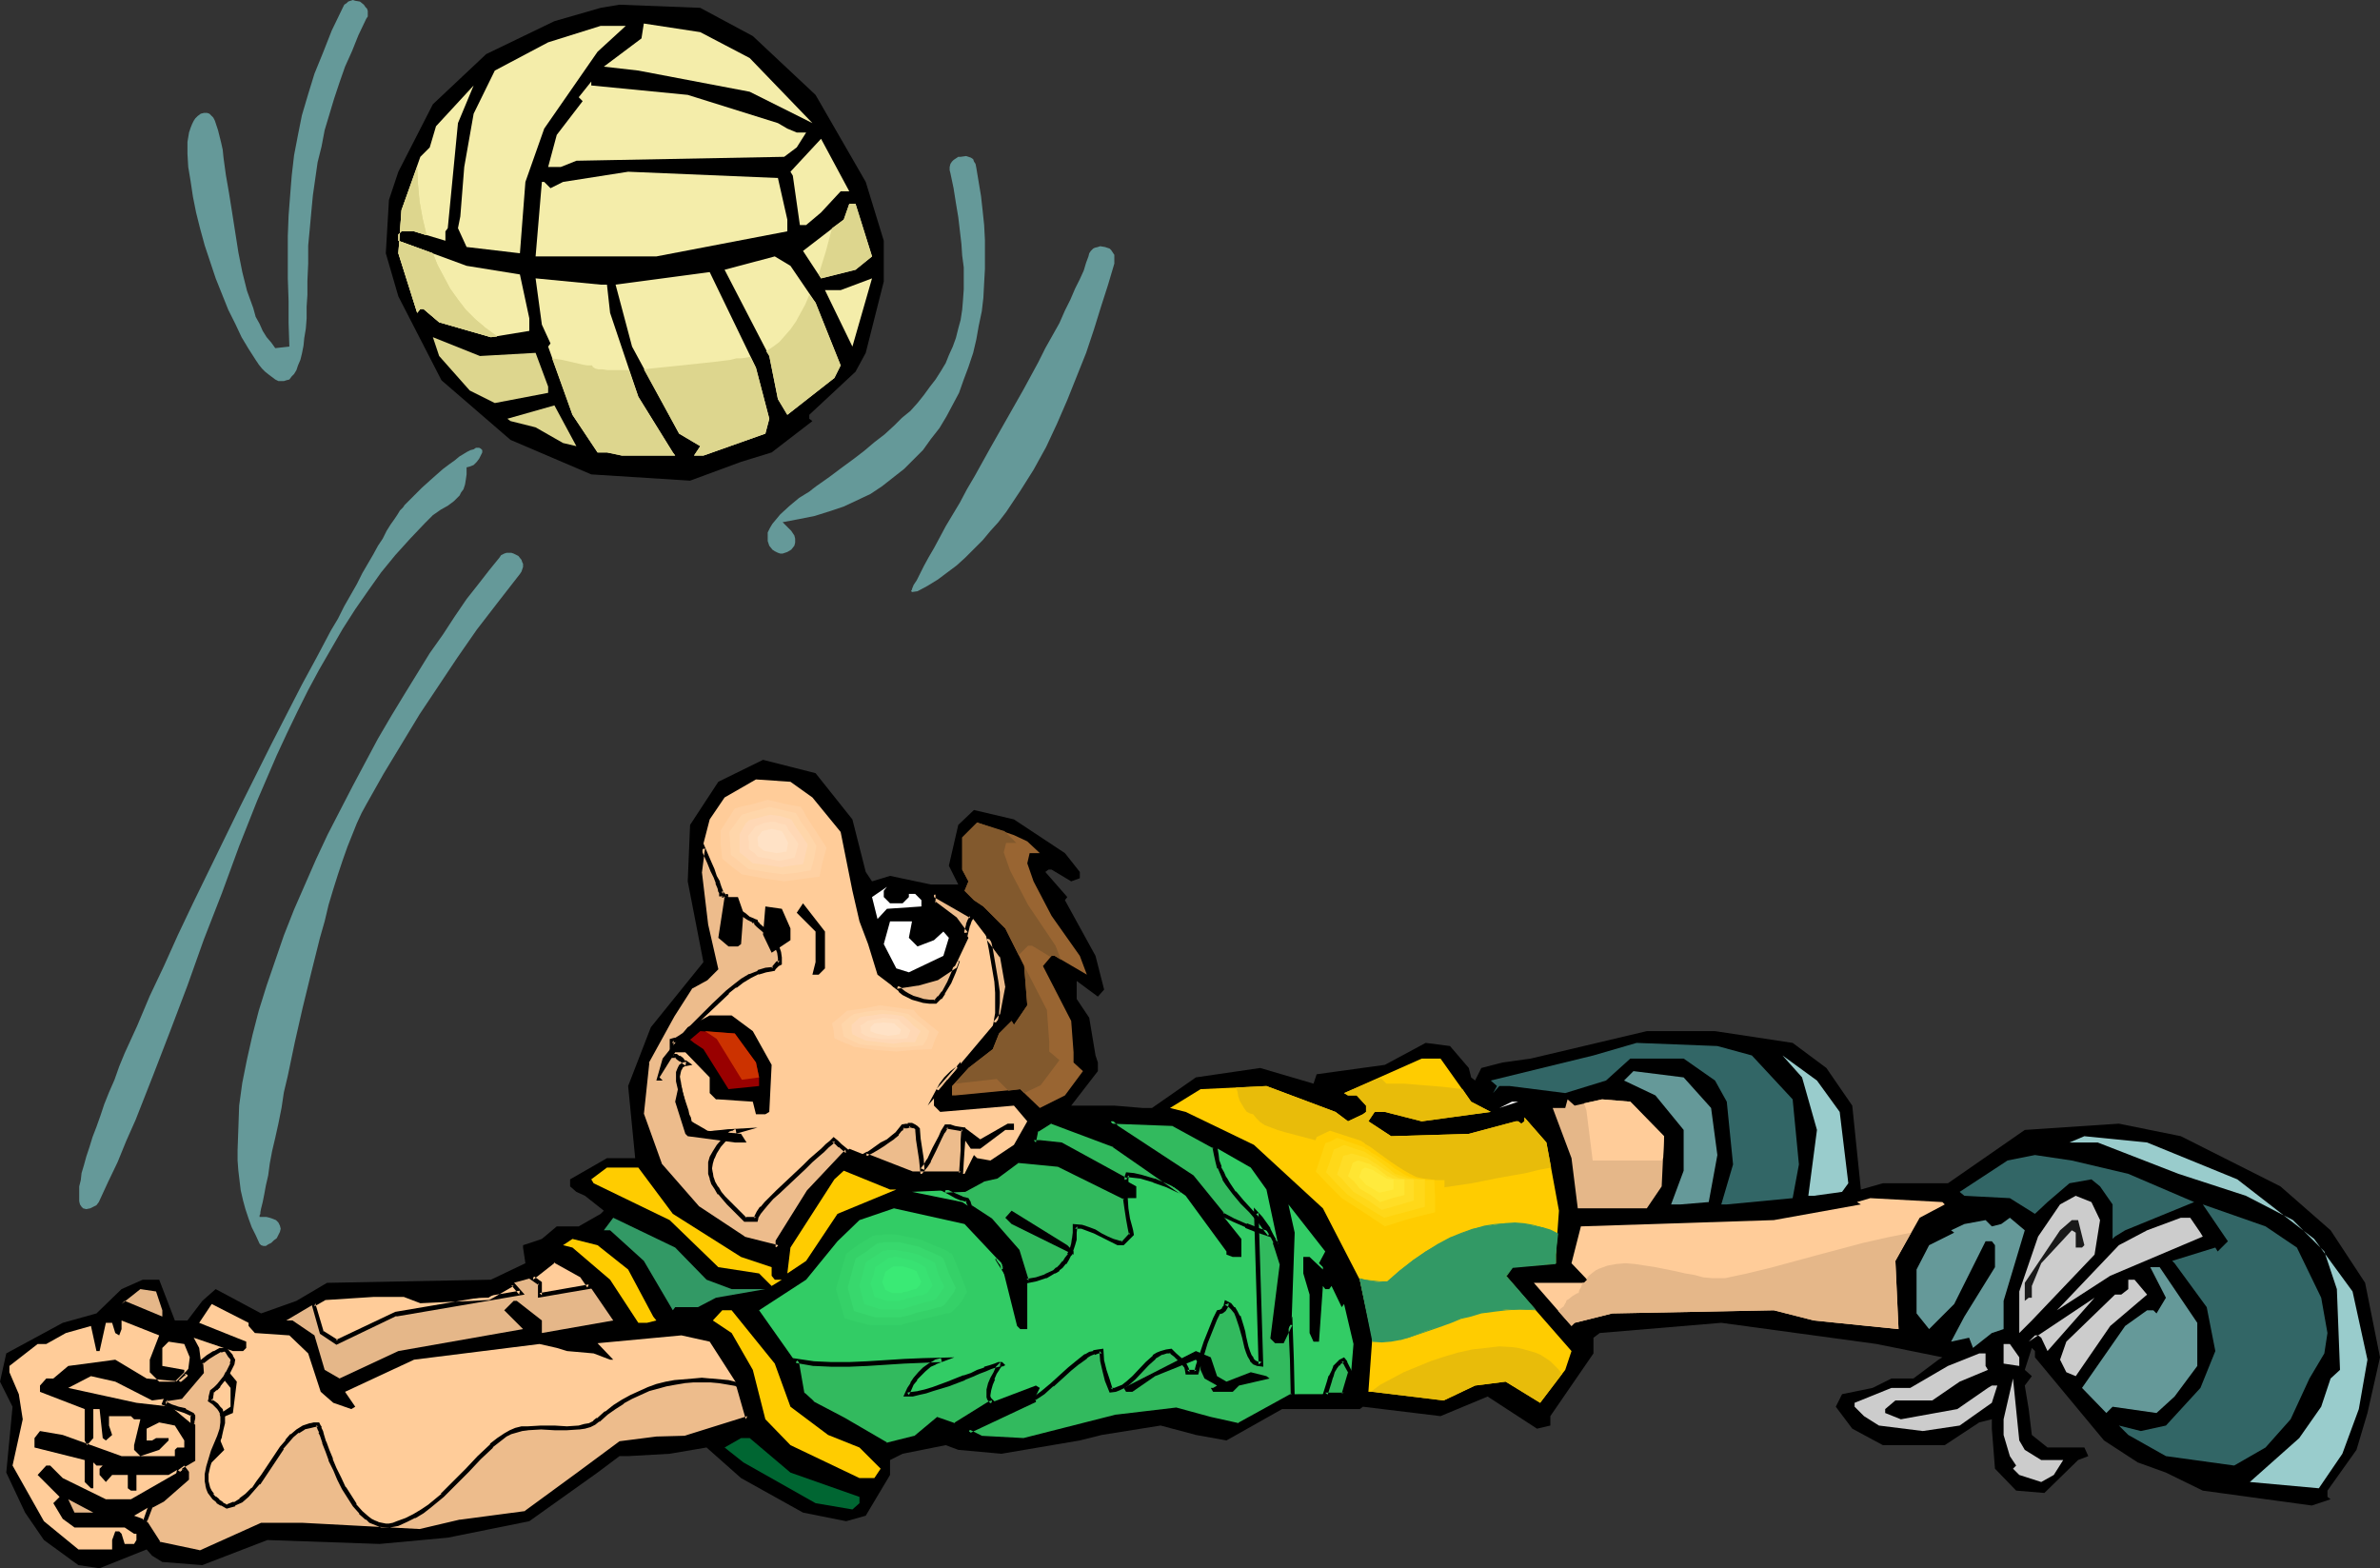 <?xml version="1.0" encoding="UTF-8" standalone="no"?>
<svg
   version="1.0"
   width="129.766mm"
   height="85.504mm"
   id="svg124"
   sodipodi:docname="Volleyball 50.wmf"
   xmlns:inkscape="http://www.inkscape.org/namespaces/inkscape"
   xmlns:sodipodi="http://sodipodi.sourceforge.net/DTD/sodipodi-0.dtd"
   xmlns="http://www.w3.org/2000/svg"
   xmlns:svg="http://www.w3.org/2000/svg">
  <rect width="100%" height="100%" fill="#333333" stroke="none"/>
  <sodipodi:namedview
     id="namedview124"
     pagecolor="#ffffff"
     bordercolor="#000000"
     borderopacity="0.25"
     inkscape:showpageshadow="2"
     inkscape:pageopacity="0.0"
     inkscape:pagecheckerboard="0"
     inkscape:deskcolor="#d1d1d1"
     inkscape:document-units="mm" />
  <defs
     id="defs1">
    <pattern
       id="WMFhbasepattern"
       patternUnits="userSpaceOnUse"
       width="6"
       height="6"
       x="0"
       y="0" />
  </defs>
  <path
     style="fill:#000000;fill-opacity:1;fill-rule:evenodd;stroke:none"
     d="m 155.136,7.433 12.928,12.119 10.342,17.936 3.717,12.119 v 8.402 l -3.717,14.704 -2.101,3.878 -9.534,8.887 v 0.808 l 0.646,0.485 -8.403,6.463 -6.302,1.939 -10.504,3.878 -20.362,-1.293 -16.645,-7.11 -14.221,-12.28 -8.888,-17.289 -2.586,-8.887 0.646,-10.988 1.939,-5.817 7.11,-13.896 10.989,-10.341 14.059,-6.786 9.534,-2.747 3.878,-0.646 16.645,0.646 z"
     id="path1" />
  <path
     style="fill:#f4edaa;fill-opacity:1;fill-rule:evenodd;stroke:none"
     d="m 154.489,11.957 12.928,13.411 -12.928,-6.463 -22.947,-4.363 -7.11,-0.808 7.757,-5.817 0.485,-3.07 11.635,1.777 z"
     id="path2" />
  <path
     style="fill:#f4edaa;fill-opacity:1;fill-rule:evenodd;stroke:none"
     d="m 123.139,10.664 -10.989,15.835 -3.878,10.988 -1.131,14.704 -10.989,-1.293 -1.778,-3.878 0.485,-2.424 0.808,-10.18 1.939,-10.988 4.363,-8.887 10.989,-5.817 10.827,-3.393 h 5.171 z"
     id="path3" />
  <path
     style="fill:#f4edaa;fill-opacity:1;fill-rule:evenodd;stroke:none"
     d="m 141.723,19.551 18.584,5.817 1.939,1.131 1.939,0.808 h 1.939 l -1.939,3.07 -2.586,1.939 -42.824,0.808 -3.232,1.293 h -2.586 l 1.778,-6.625 5.333,-6.948 -0.808,-0.808 2.586,-3.232 V 17.613 Z"
     id="path4" />
  <path
     style="fill:#f4edaa;fill-opacity:1;fill-rule:evenodd;stroke:none"
     d="m 92.273,47.021 -0.485,0.646 v 1.939 l -6.464,-1.939 h -2.586 l -0.646,0.646 v 1.293 l 14.059,5.171 10.989,1.777 1.939,9.049 v 2.585 l -7.918,1.293 -10.666,-3.07 -3.232,-2.747 h -0.646 l -0.646,0.808 -3.878,-12.28 0.646,-8.887 3.878,-10.988 1.939,-1.939 1.293,-4.363 7.757,-8.402 -3.232,7.756 z"
     id="path5" />
  <path
     style="fill:#f4edaa;fill-opacity:1;fill-rule:evenodd;stroke:none"
     d="m 173.235,39.426 -4.04,4.363 -3.07,2.585 h -1.293 l -1.454,-10.18 -0.485,-0.808 6.302,-6.786 5.818,10.826 z"
     id="path6" />
  <path
     style="fill:#f4edaa;fill-opacity:1;fill-rule:evenodd;stroke:none"
     d="m 162.246,45.243 v 2.424 l -26.987,5.171 h -24.886 l 1.293,-15.35 h 0.485 l 1.293,1.293 2.586,-1.293 13.413,-2.101 30.866,1.293 z"
     id="path7" />
  <path
     style="fill:#f4edaa;fill-opacity:1;fill-rule:evenodd;stroke:none"
     d="m 179.699,52.838 -3.394,2.747 -7.11,1.777 -3.717,-5.655 8.403,-6.463 1.131,-3.232 h 1.293 z"
     id="path8" />
  <path
     style="fill:#f4edaa;fill-opacity:1;fill-rule:evenodd;stroke:none"
     d="m 168.064,62.371 5.171,12.927 -1.293,2.585 -9.696,7.594 -1.939,-3.232 -1.778,-8.887 -9.211,-17.774 10.342,-2.747 3.232,1.939 z"
     id="path9" />
  <path
     style="fill:#f4edaa;fill-opacity:1;fill-rule:evenodd;stroke:none"
     d="m 158.529,86.285 -0.808,3.07 -12.766,4.524 h -1.939 l 1.293,-1.939 -4.363,-2.585 -9.696,-17.936 -3.394,-12.765 19.392,-2.585 9.534,19.713 z"
     id="path10" />
  <path
     style="fill:#f4edaa;fill-opacity:1;fill-rule:evenodd;stroke:none"
     d="m 125.078,58.654 0.646,5.817 5.818,17.289 7.11,11.472 0.485,0.646 h -10.989 l -3.07,-0.646 h -1.939 l -5.171,-7.756 -5.01,-14.058 0.485,-0.646 -1.778,-3.878 -1.293,-9.533 13.413,1.293 z"
     id="path11" />
  <path
     style="fill:#f4edaa;fill-opacity:1;fill-rule:evenodd;stroke:none"
     d="m 170.003,59.786 h 3.232 l 6.464,-2.424 -4.04,14.058 z"
     id="path12" />
  <path
     style="fill:#ddd68e;fill-opacity:1;fill-rule:evenodd;stroke:none"
     d="m 110.373,72.712 2.586,6.948 v 1.293 l -10.989,2.101 -5.171,-2.585 -6.302,-7.11 -1.293,-3.878 9.696,3.878 z"
     id="path13" />
  <path
     style="fill:#ddd68e;fill-opacity:1;fill-rule:evenodd;stroke:none"
     d="m 116.029,91.294 -5.656,-3.232 -5.171,-1.293 -0.646,-0.485 9.696,-2.747 4.525,8.402 z"
     id="path14" />
  <path
     style="fill:#000000;fill-opacity:1;fill-rule:evenodd;stroke:none"
     d="m 175.659,168.854 2.747,10.826 1.293,1.939 3.717,-1.131 8.403,1.777 h 5.656 l -1.939,-3.878 1.939,-8.402 3.232,-3.07 8.242,1.939 10.504,6.948 3.07,3.878 v 1.293 l -1.778,0.646 -4.04,-2.424 h -0.646 l -0.646,0.485 4.525,5.171 -0.485,0.646 6.302,11.472 1.778,6.948 -1.293,1.454 -3.717,-2.747 -0.646,-0.485 v 3.716 l 2.586,3.878 1.293,7.756 0.485,1.454 v 1.777 l -5.494,7.11 h 8.888 l 5.818,0.485 h 1.939 l 9.05,-6.302 13.251,-1.939 10.989,3.232 0.646,-1.939 14.059,-1.939 8.403,-4.524 5.01,0.646 3.878,4.524 0.485,1.939 0.808,0.646 1.293,-2.585 4.363,-1.131 5.818,-0.808 23.917,-5.655 h 14.059 l 15.998,2.424 6.949,5.171 5.333,7.756 1.778,17.289 4.525,-1.293 h 13.413 l 15.837,-10.988 19.392,-1.293 12.766,2.585 20.523,10.341 10.342,9.049 7.11,10.826 3.07,15.35 -2.586,11.472 -2.262,7.594 -5.979,8.402 v 1.293 l 0.646,0.485 -3.878,1.293 -22.462,-3.07 -7.595,-3.716 -5.818,-2.101 -6.949,-4.524 -14.221,-17.128 v -1.293 l -0.646,-0.646 -1.454,4.524 1.454,1.293 -1.454,1.939 0.808,4.847 0.646,5.332 3.232,2.585 h 7.595 l 0.808,1.777 -2.101,0.808 -6.949,6.786 -5.818,-0.485 -4.363,-4.524 -0.646,-8.241 v -1.939 l -2.586,0.646 -7.11,4.686 h -12.766 l -6.302,-3.393 -3.394,-4.524 1.293,-2.585 6.302,-1.293 3.878,-1.939 h 4.525 l 5.171,-3.878 0.808,-0.485 -13.574,-2.747 -31.997,-4.363 -25.048,2.101 -1.293,0.97 v 3.232 l -8.888,12.927 v 1.939 l -2.747,0.646 -10.181,-6.625 -9.696,4.04 -15.998,-1.939 -0.646,0.485 H 264.216 l -11.474,6.463 -6.302,-1.131 -7.272,-1.939 -12.12,1.939 -4.525,1.131 -16.16,2.747 -8.888,-0.808 -2.586,-0.969 -8.888,1.777 -2.586,1.293 v 3.07 l -5.01,8.402 -4.04,1.131 -8.888,-1.777 -12.766,-7.11 -7.11,-6.302 -7.595,1.293 -8.565,0.485 h -1.778 l -4.525,3.393 -14.059,10.018 -16.806,3.393 -14.059,1.293 -23.109,-0.808 -13.413,5.171 -8.242,-0.646 -2.101,-1.293 -1.131,-1.293 -9.696,3.878 -4.363,-0.646 L 9.05,317.348 5.171,311.693 1.293,303.452 2.586,289.879 0,284.709 l 1.293,-5.817 11.635,-6.302 6.949,-1.939 5.171,-5.009 4.363,-1.939 h 3.394 l 3.232,8.402 h 2.586 l 3.07,-4.04 2.747,-2.424 9.373,5.009 7.272,-2.585 6.302,-3.716 33.774,-0.646 7.11,-3.393 -0.485,-3.232 v -0.485 l 3.878,-1.293 3.07,-2.585 h 4.525 l 4.525,-2.585 0.646,-0.646 -3.878,-3.07 -1.778,-0.808 -1.293,-1.131 v -1.454 l 7.595,-4.363 h 5.818 l -1.454,-14.866 4.686,-12.119 10.827,-13.411 -3.232,-16.643 0.485,-11.634 5.818,-8.887 9.211,-4.524 10.827,2.747 z"
     id="path15" />
  <path
     style="fill:#ffcc99;fill-opacity:1;fill-rule:evenodd;stroke:none"
     d="m 167.417,164.329 5.818,7.11 2.424,12.119 1.454,6.302 1.778,4.686 1.939,6.302 3.394,2.585 4.848,-0.808 4.04,-1.131 3.717,-2.424 2.747,-5.817 -2.747,-3.878 -4.363,-3.232 v -1.939 l 7.595,4.524 6.302,8.241 1.293,6.463 -1.293,5.817 -13.898,16.481 v 2.101 l 1.293,1.293 15.19,-1.293 2.747,3.232 -2.747,4.847 -4.848,3.232 -2.747,-0.485 -0.646,-0.646 -1.939,3.878 h -10.827 l -12.928,-5.171 -8.242,8.887 -6.464,10.18 v 1.293 l -7.11,-1.777 -9.373,-6.302 -7.918,-9.049 -3.717,-10.341 1.131,-10.664 5.333,-9.695 3.555,-5.817 3.394,-1.939 1.939,-1.939 -1.939,-8.887 -1.293,-10.988 0.646,-5.817 1.293,-5.009 3.07,-4.524 6.464,-3.716 7.11,0.485 z"
     id="path16" />
  <path
     style="fill:#edbc8c;fill-opacity:1;fill-rule:evenodd;stroke:none"
     d="m 174.528,237.203 -1.454,-1.131 -0.646,-0.646 -0.646,-0.485 -0.485,0.485 -0.808,0.646 -0.485,0.485 -0.485,0.485 -1.131,0.97 -1.293,1.131 -1.293,1.293 -2.747,2.585 -2.747,2.585 -1.293,1.131 -1.131,1.293 -0.808,0.969 -0.808,0.97 -0.323,0.808 -0.162,0.323 v 0.162 h -2.262 l -1.131,-1.131 -1.293,-1.131 -0.97,-1.131 -0.97,-1.131 -0.808,-0.969 -0.808,-0.97 -0.485,-0.969 -0.485,-0.97 -0.162,-1.131 -0.162,-0.969 0.162,-1.131 0.323,-1.131 0.646,-1.131 0.646,-1.131 1.131,-1.293 1.293,-1.293 0.323,-0.162 0.323,-0.162 0.323,-0.162 0.323,-0.162 -1.454,0.162 -1.616,0.162 -1.616,0.162 -1.454,0.162 -0.162,-0.323 -0.485,-0.323 -0.97,-0.646 -1.131,-0.646 -0.485,-0.162 -0.323,-0.323 v -0.323 l -0.162,-0.485 -0.323,-0.646 -0.162,-0.808 -0.646,-1.939 -0.646,-2.101 -0.323,-2.101 v -0.969 -0.97 l 0.162,-0.646 0.323,-0.485 0.485,-0.485 h 0.808 l -0.323,-0.162 -0.162,-0.162 -0.646,-0.646 -0.646,-0.323 -0.485,-0.485 h -0.485 -0.323 v -3.07 l 0.646,-0.162 0.97,-0.485 0.97,-0.646 0.97,-0.97 1.131,-1.131 0.646,-0.646 0.485,-0.646 2.747,-2.585 2.909,-2.747 1.454,-1.293 1.616,-1.131 1.616,-0.969 1.616,-0.646 1.616,-0.485 1.454,-0.162 0.162,-0.323 0.808,-0.808 0.323,-0.162 v -1.131 -0.97 l -0.323,-0.969 -0.323,-0.323 -0.323,-0.162 v -0.323 -0.646 l -0.323,-0.969 -0.162,-0.162 -0.646,-0.323 -1.131,-0.808 -1.131,-0.97 -0.323,-0.485 -0.162,-0.323 h -0.323 l -0.323,-0.162 -0.97,-0.485 -0.97,-0.646 -0.97,-0.808 -1.131,-0.969 -0.808,-0.808 -0.485,-0.808 -0.162,-0.323 v -0.162 h -0.323 l -0.162,-0.162 v -0.162 h -0.162 l -0.162,-0.162 h -0.162 v -0.162 l -0.162,-0.323 -0.162,-0.808 -0.485,-0.97 -0.485,-1.293 -0.485,-1.454 -0.646,-1.454 -1.454,-2.908 -0.485,4.847 1.293,10.988 1.939,8.887 -1.939,1.939 -3.394,1.939 -3.555,5.817 -5.333,9.695 -1.131,10.664 3.717,10.341 7.918,9.049 9.373,6.302 7.11,1.777 v -1.293 l 6.464,-10.18 z m 10.181,-33.771 0.808,0.485 0.808,0.646 0.808,0.646 0.97,0.323 1.131,0.485 1.131,0.162 1.131,0.162 1.293,0.162 0.808,-0.969 0.808,-0.97 1.131,-2.101 0.97,-2.262 0.808,-2.262 -0.485,1.131 -3.717,2.424 -4.04,1.131 z m 14.221,-10.988 0.646,-1.939 0.323,-0.808 0.323,-0.646 -0.162,-0.323 -7.595,-4.524 v 1.939 l 4.363,3.232 z m 4.848,0.969 0.323,2.101 0.485,2.262 0.808,4.524 0.162,2.101 v 2.262 l -0.162,2.101 -0.323,2.101 1.293,-1.616 1.293,-5.817 -1.293,-6.463 z m -6.302,26.5 -1.293,1.131 -1.293,1.293 -0.97,1.131 -0.646,1.293 z m 0.485,21.975 0.323,-2.424 v -2.424 l 0.162,-2.101 0.162,-2.262 h -0.97 l -0.808,-0.323 -0.97,-0.162 h -0.97 l -0.485,0.97 -0.646,1.131 -1.131,2.424 -1.131,2.424 -0.646,0.97 -0.808,0.969 -0.162,-2.101 -0.323,-2.262 -0.323,-2.101 -0.162,-1.939 -0.323,-0.323 -0.485,-0.323 -0.485,-0.162 h -0.485 l -0.162,0.162 h -0.323 l -0.808,0.162 -0.485,0.646 -0.646,0.808 -0.808,0.646 -1.131,0.808 -1.131,0.808 -1.293,0.808 -1.131,0.646 -0.485,0.323 -0.485,0.323 9.534,3.878 z"
     id="path17" />
  <path
     style="fill:#000000;fill-opacity:1;fill-rule:evenodd;stroke:none"
     d="m 175.174,237.203 -1.778,-1.454 v 0 l -0.646,-0.646 -0.97,-0.808 -0.808,0.808 -0.808,0.646 -0.485,0.485 -0.485,0.485 -1.131,0.969 -1.293,1.131 -1.293,1.293 -2.747,2.585 -2.747,2.585 -1.293,1.293 -1.131,1.131 -0.808,0.97 h -0.162 l -0.646,0.969 -0.485,0.97 v 0.323 0 l -0.162,0.162 0.485,-0.323 h -2.262 l 0.323,0.162 -3.394,-3.393 -0.97,-0.97 v 0 l -0.808,-0.969 v 0 l -0.646,-1.131 v 0.162 l -0.646,-1.131 -0.323,-0.969 v 0.162 l -0.162,-1.131 v 0.162 l -0.162,-0.969 v 0 l 0.162,-0.97 v 0 l 0.323,-1.131 v 0.162 l 0.485,-1.131 v 0 l 0.808,-1.293 -0.162,0.162 1.131,-1.293 1.293,-1.293 h -0.323 0.485 l 0.485,-0.323 h -0.162 l 0.485,-0.162 -0.162,0.162 4.525,-1.293 -5.818,0.323 h -0.162 l -1.454,0.162 -1.778,0.162 h 0.162 l -1.454,0.162 0.323,0.162 -0.162,-0.323 -0.485,-0.323 -1.131,-0.646 -1.131,-0.646 v 0 l -0.485,-0.323 0.162,0.162 -0.323,-0.323 0.162,0.162 -0.162,-0.808 -0.323,-0.646 -0.162,-0.808 -0.646,-1.939 -0.646,-2.101 v 0 l -0.323,-2.101 v 0.162 l -0.162,-0.969 v 0 l 0.162,-0.808 v 0 l 0.162,-0.646 v 0.162 l 0.323,-0.646 -0.162,0.162 0.485,-0.323 h -0.162 l 1.778,-0.323 -1.131,-0.808 -0.323,-0.162 v 0.162 l -0.485,-0.646 v 0 l -0.646,-0.485 v 0.162 l -0.646,-0.485 h -0.97 l 0.323,0.323 v -3.07 l -0.323,0.485 0.97,-0.162 0.808,-0.485 v 0 l 0.97,-0.808 v 0 l 1.131,-0.969 1.131,-1.131 0.646,-0.646 0.485,-0.646 2.747,-2.585 2.909,-2.747 h -0.162 l 1.616,-1.293 v 0.162 l 1.454,-1.131 1.616,-0.97 v 0 l 1.616,-0.808 -0.162,0.162 1.616,-0.485 v 0 l 1.778,-0.323 0.323,-0.646 -0.162,0.323 0.808,-0.808 -0.162,0.162 0.646,-0.323 v -1.454 0 l -0.162,-1.131 v 0 l -0.323,-0.97 -0.323,-0.485 -0.323,-0.162 0.162,0.162 v -0.323 l -0.162,-0.485 -0.162,-1.131 -0.485,-0.323 -0.485,-0.323 -1.293,-0.808 h 0.162 l -1.131,-0.969 -0.323,-0.485 v 0.323 l -0.162,-0.646 -0.485,-0.162 -0.323,-0.162 v 0 l -0.808,-0.323 v 0 l -0.97,-0.808 -1.131,-0.646 h 0.162 l -1.131,-0.97 -0.808,-0.808 h 0.162 l -0.646,-0.646 v 0 l -0.162,-0.323 h 0.162 l -0.162,-0.485 h -0.646 0.162 l -0.162,-0.162 0.323,0.485 v -0.162 l -0.323,-0.323 -0.323,-0.323 h -0.323 l 0.323,0.485 v -0.162 -0.323 -0.162 l -0.323,-0.808 -0.323,-0.969 v -0.162 l -0.646,-1.131 -0.485,-1.454 -0.646,-1.454 -1.939,-4.524 -0.808,6.625 1.293,10.988 v 0.162 l 2.101,8.887 v -0.485 l -1.939,1.939 v 0 l -3.394,1.939 -3.555,5.817 v 0.162 l -5.494,9.695 -0.97,10.826 3.555,10.664 8.08,9.049 9.534,6.302 7.757,2.101 v -1.939 l -0.162,0.323 6.464,-10.18 v 0 l 8.08,-8.725 -0.97,-0.323 -7.918,8.402 -6.464,10.341 v 1.454 l 0.646,-0.485 -7.11,-1.777 h 0.162 l -9.534,-6.302 0.162,0.162 -7.918,-9.049 0.162,0.162 -3.717,-10.341 v 0.162 l 1.131,-10.664 -0.162,0.162 5.333,-9.695 v 0 l 3.717,-5.817 -0.162,0.162 3.232,-1.777 2.262,-2.262 -2.101,-9.21 v 0 l -1.293,-10.826 v 0.162 l 0.646,-5.009 -0.808,0.162 1.293,2.908 0.646,1.616 0.646,1.293 0.485,1.293 -0.162,-0.162 0.485,1.131 0.162,0.808 v -0.162 l 0.162,0.323 v 0 0.646 h 0.646 -0.162 0.323 l -0.323,-0.162 v 0.162 -0.323 0.485 l 0.646,0.162 h 0.323 l -0.485,-0.323 v 0.323 h 0.162 v 0.323 l 0.646,0.808 v 0.162 l 0.808,0.808 1.131,0.97 v 0 l 1.131,0.808 0.97,0.646 v 0 l 0.97,0.485 v 0.162 h 0.485 l 0.162,0.162 -0.323,-0.323 0.162,0.485 0.485,0.485 1.131,0.969 v 0 l 1.293,0.97 0.485,0.323 0.323,0.162 -0.162,-0.323 0.162,0.97 v 0.485 l 0.162,0.485 0.485,0.323 h -0.162 l 0.323,0.323 -0.162,-0.162 0.323,0.808 v 0 l 0.162,1.131 v -0.162 1.131 l 0.323,-0.485 -0.646,0.162 -0.808,0.97 -0.162,0.485 0.323,-0.323 -1.616,0.162 v 0 l -1.616,0.485 v 0.162 l -1.616,0.646 h -0.162 l -1.616,0.97 -1.454,1.131 v 0 l -1.616,1.293 v 0 l -2.909,2.747 -2.586,2.585 -0.646,0.646 -0.646,0.646 -1.131,1.131 -0.97,0.969 v 0 l -0.97,0.646 v 0 l -0.808,0.485 0.162,-0.162 -1.131,0.323 v 3.878 h 1.293 l -0.323,-0.162 0.485,0.485 v 0 l 0.646,0.485 v -0.162 l 0.646,0.646 v 0 l 0.323,0.162 0.162,0.162 0.162,-0.808 -0.808,0.162 -0.646,0.485 -0.323,0.646 -0.323,0.808 v 0.808 0.162 0.969 0 l 0.485,2.101 v 0.162 l 0.485,2.101 0.646,1.939 0.323,0.808 0.162,0.646 0.323,0.808 0.323,0.485 0.485,0.323 v 0 l 1.131,0.646 1.131,0.646 0.323,0.162 -0.162,-0.162 0.323,0.485 h 1.778 v 0 l 1.616,-0.162 1.616,-0.162 v 0 l 1.454,-0.162 -0.162,-0.808 h -0.162 l -0.485,0.323 h -0.162 l -0.323,0.162 0.323,-0.162 -0.485,0.162 -1.454,1.454 -1.131,1.293 v 0 l -0.808,1.293 v 0 l -0.646,1.131 -0.323,1.131 v 0.162 1.131 1.131 l 0.323,0.969 v 0.162 l 0.323,0.969 0.646,0.97 v 0 l 0.646,1.131 h 0.162 l 0.808,0.97 v 0 l 0.97,1.131 3.555,3.555 h 2.747 l 0.162,-0.646 v 0 -0.323 0.162 l 0.485,-0.808 0.646,-0.808 v 0 l 0.808,-0.97 1.131,-1.293 1.293,-1.131 2.747,-2.585 2.747,-2.585 1.293,-1.293 1.293,-1.131 1.131,-0.969 0.485,-0.485 0.485,-0.485 0.808,-0.646 0.485,-0.485 h -0.646 l 0.646,0.485 0.646,0.646 h 0.162 l 1.454,1.293 -0.162,-0.808 z"
     id="path18" />
  <path
     style="fill:#000000;fill-opacity:1;fill-rule:evenodd;stroke:none"
     d="m 183.739,203.109 1.454,1.131 v 0.162 l 0.808,0.646 v 0 l 0.97,0.485 0.97,0.485 v 0 l 1.131,0.323 1.131,0.323 v 0 l 1.293,0.162 h 1.454 l 0.97,-0.97 h 0.162 l 0.646,-0.969 v -0.162 l 1.293,-2.101 0.97,-2.262 v 0 l 0.808,-2.262 -0.808,-0.323 -0.646,0.97 0.162,-0.162 -3.717,2.585 h 0.162 l -4.04,0.969 h 0.162 l -5.333,0.97 1.131,0.646 4.202,-0.646 h 0.162 l 4.04,-1.131 3.878,-2.585 0.485,-1.293 -0.808,-0.323 -0.646,2.262 v 0 l -0.97,2.262 -1.131,2.101 v -0.162 l -0.808,1.131 v -0.162 l -0.808,0.97 0.323,-0.162 h -1.293 0.162 l -1.293,-0.162 v 0 l -0.97,-0.323 -1.131,-0.323 v 0 l -0.97,-0.485 -0.808,-0.485 v 0 l -0.808,-0.646 h 0.162 l -0.808,-0.485 -0.162,0.646 z"
     id="path19" />
  <path
     style="fill:#000000;fill-opacity:1;fill-rule:evenodd;stroke:none"
     d="m 199.253,193.414 0.646,-2.747 v 0.162 l 0.323,-0.969 v 0 l 0.485,-0.808 -0.323,-0.646 -8.403,-5.009 v 2.908 l 4.525,3.393 -0.162,-0.162 2.909,3.878 0.162,-1.293 -2.262,-3.07 -4.525,-3.393 0.162,0.485 v -1.939 l -0.646,0.485 7.595,4.363 -0.162,-0.162 0.323,0.323 v -0.485 l -0.485,0.808 v 0 l -0.323,0.808 v 0.162 l -0.485,1.777 0.808,-0.162 z"
     id="path20" />
  <path
     style="fill:#000000;fill-opacity:1;fill-rule:evenodd;stroke:none"
     d="m 202.969,191.637 0.808,4.04 1.131,6.625 0.162,2.262 v -0.162 2.262 2.101 0 l -0.646,3.716 2.424,-3.07 1.293,-5.979 -1.293,-6.625 -3.878,-5.171 0.323,1.939 2.747,3.716 v -0.323 l 1.131,6.463 v -0.162 l -1.131,5.979 v -0.323 l -1.293,1.616 0.808,0.323 0.323,-1.939 v -0.162 l 0.162,-2.101 v -2.262 0 l -0.323,-2.262 -1.131,-6.625 -0.485,-2.262 -0.808,0.323 z"
     id="path21" />
  <path
     style="fill:#000000;fill-opacity:1;fill-rule:evenodd;stroke:none"
     d="m 197.152,219.914 0.162,-0.323 -1.454,1.131 v 0 l -1.293,1.293 v 0 l -0.97,1.293 -2.424,4.524 6.626,-7.594 -0.646,-0.323 v 0 l 0.808,0.323 v -1.454 l -5.01,5.655 0.808,0.485 0.646,-1.293 -0.162,0.162 0.97,-1.293 v 0.162 l 1.293,-1.293 h -0.162 l 1.616,-1.131 z"
     id="path22" />
  <path
     style="fill:#000000;fill-opacity:1;fill-rule:evenodd;stroke:none"
     d="m 198.445,242.212 0.162,-2.747 v 0 l 0.162,-2.424 0.162,-2.101 v -2.585 l -1.131,-0.162 -0.97,-0.162 v 0 l -0.97,-0.323 h -1.131 l -0.808,1.293 v 0 l -0.485,1.131 -1.293,2.424 -1.131,2.424 v -0.162 l -0.646,1.131 0.162,-0.162 -0.808,0.97 0.808,0.323 -0.162,-2.101 v -0.162 l -0.323,-2.101 -0.323,-2.101 v 0 l -0.162,-2.101 -0.485,-0.485 -0.485,-0.323 -0.646,-0.323 h -0.808 l -0.323,0.323 0.323,-0.162 h -0.323 l -0.97,0.162 -0.646,0.808 v 0 l -0.646,0.808 v 0 l -0.808,0.646 v 0 l -0.97,0.808 -1.293,0.646 -1.131,0.808 -1.131,0.808 v 0 l -0.485,0.323 h -0.162 l -1.131,0.646 10.342,4.201 h 10.666 l -0.485,-0.808 h -10.019 0.162 l -9.534,-3.716 v 0.646 l 0.485,-0.323 v 0 l 0.646,-0.323 v 0 l 1.131,-0.646 1.293,-0.808 1.131,-0.808 0.97,-0.646 0.162,-0.162 0.808,-0.646 v -0.162 l 0.646,-0.808 h 0.162 l 0.323,-0.646 -0.323,0.162 h 0.97 l 0.485,-0.162 0.162,-0.323 -0.323,0.162 0.323,0.162 v 0 l 0.646,0.162 -0.162,-0.162 0.485,0.323 -0.162,-0.162 0.323,0.485 -0.162,-0.323 0.162,1.939 v 0.162 l 0.323,2.101 0.323,2.101 v 0 l 0.323,3.232 1.454,-1.777 v 0 l 0.646,-0.969 v -0.162 l 1.131,-2.262 1.131,-2.424 0.646,-1.293 v 0.162 l 0.646,-1.131 -0.485,0.162 0.808,0.162 v 0 l 0.97,0.162 v 0 l 0.97,0.162 0.808,0.162 -0.323,-0.485 -0.162,2.262 v 2.101 l -0.162,2.424 v 0 l -0.162,2.262 0.323,-0.323 z"
     id="path23" />
  <path
     style="fill:#996532;fill-opacity:1;fill-rule:evenodd;stroke:none"
     d="m 211.696,173.378 2.586,2.424 h -2.101 l -0.485,2.101 1.293,3.716 3.717,7.11 5.818,8.241 1.454,3.878 -6.626,-3.878 h -0.646 l -1.778,2.101 5.818,11.311 0.485,6.463 v 2.101 l 1.939,1.777 -3.717,5.009 -5.171,2.585 -4.04,-3.878 -13.413,1.293 h -0.646 v -1.939 l 3.394,-3.716 5.01,-3.878 1.293,-3.232 2.586,-2.585 0.485,0.808 2.747,-4.04 -0.646,-8.079 -3.878,-7.756 -4.525,-4.524 -1.939,-1.293 -1.939,-1.939 0.808,-1.939 -1.293,-2.424 v -6.625 l 3.07,-3.07 7.595,2.585 z"
     id="path24" />
  <path
     style="fill:#ffffff;fill-opacity:1;fill-rule:evenodd;stroke:none"
     d="m 182.123,184.85 1.293,1.293 h 2.586 l 1.293,-1.293 v -0.646 h 1.293 l 1.293,1.293 v 1.293 l -7.11,0.485 -1.939,2.101 -1.131,-4.524 3.07,-2.101 -0.646,0.808 z"
     id="path25" />
  <path
     style="fill:#000000;fill-opacity:1;fill-rule:evenodd;stroke:none"
     d="m 153.197,188.082 -0.485,6.463 -0.646,0.485 h -1.939 l -2.101,-1.777 1.293,-8.402 h 2.747 z"
     id="path26" />
  <path
     style="fill:#000000;fill-opacity:1;fill-rule:evenodd;stroke:none"
     d="m 170.003,199.554 -1.293,1.293 h -1.293 l 0.646,-2.585 v -6.302 l -3.878,-3.878 1.293,-1.939 4.525,5.817 z"
     id="path27" />
  <path
     style="fill:#000000;fill-opacity:1;fill-rule:evenodd;stroke:none"
     d="m 162.893,191.314 v 2.424 l -3.878,2.585 -1.778,-3.716 0.485,-5.817 3.394,0.485 z"
     id="path28" />
  <path
     style="fill:#ffffff;fill-opacity:1;fill-rule:evenodd;stroke:none"
     d="m 187.294,193.253 1.778,1.777 3.394,-1.293 1.939,-1.777 1.131,1.293 -1.131,3.716 -7.11,3.393 -2.586,-0.808 -2.586,-5.009 1.293,-4.686 h 4.525 z"
     id="path29" />
  <path
     style="fill:#000000;fill-opacity:1;fill-rule:evenodd;stroke:none"
     d="m 155.136,212.481 3.878,6.948 -0.485,9.695 -0.808,0.485 h -1.939 l -0.646,-2.585 -7.11,-0.485 h -0.485 l -1.293,-1.293 v -3.232 l -5.01,-5.171 h -2.101 l -3.232,5.171 0.646,0.646 h -1.293 l 1.293,-4.524 5.171,-6.463 4.525,-2.424 h 4.525 z"
     id="path30" />
  <path
     style="fill:#990000;fill-opacity:1;fill-rule:evenodd;stroke:none"
     d="m 155.782,218.944 0.646,3.07 v 1.777 l -6.302,0.646 -5.171,-8.241 -1.939,-1.293 -0.808,-0.646 2.101,-1.777 7.11,0.485 z"
     id="path31" />
  <path
     style="fill:#326666;fill-opacity:1;fill-rule:evenodd;stroke:none"
     d="m 361.014,217.49 8.403,9.049 1.293,13.411 -1.293,6.948 -13.574,1.293 h -1.131 l 2.424,-8.241 -1.293,-12.927 -2.424,-4.363 -6.464,-4.524 h -10.989 l -5.01,4.524 -8.403,2.585 -11.474,-1.454 h -2.101 l -1.293,1.454 0.808,-1.454 -1.293,-1.131 21.17,-5.171 8.888,-2.585 16.645,0.646 z"
     id="path32" />
  <path
     style="fill:#99cccc;fill-opacity:1;fill-rule:evenodd;stroke:none"
     d="m 379.113,229.124 1.778,14.704 -1.293,1.777 -5.818,0.808 h -1.131 l 1.778,-13.573 -3.07,-10.826 -4.04,-4.524 7.11,5.171 z"
     id="path33" />
  <path
     style="fill:#ffcc00;fill-opacity:1;fill-rule:evenodd;stroke:none"
     d="m 303.161,227.024 4.04,2.101 -14.221,1.939 -7.595,-1.939 h -2.101 l -1.293,1.939 4.686,3.07 15.998,-0.485 9.696,-2.585 h 0.485 l 0.646,0.485 0.646,-0.485 v -0.808 l 4.525,5.171 2.586,14.058 -0.646,9.049 v 1.777 l -9.05,0.808 -1.293,1.777 13.574,15.512 -1.293,3.878 -5.171,6.786 -7.11,-4.363 -6.302,0.808 -6.464,3.07 -14.706,-1.777 h -0.808 l 0.808,-11.149 -2.586,-11.957 -7.595,-14.704 -14.221,-13.088 -14.059,-6.786 -3.232,-0.808 6.302,-3.878 13.574,-0.646 14.221,5.332 2.586,1.939 3.07,-1.454 0.646,-0.485 v -1.293 l -1.939,-2.101 h -1.778 l -0.808,-0.485 15.998,-7.11 h 3.878 z"
     id="path34" />
  <path
     style="fill:#659999;fill-opacity:1;fill-rule:evenodd;stroke:none"
     d="m 352.611,228.316 1.293,9.695 -1.778,9.695 -5.818,0.485 h -1.939 l 2.586,-6.948 v -8.402 l -5.818,-7.11 -6.464,-3.07 1.939,-1.939 10.342,1.293 z"
     id="path35" />
  <path
     style="fill:#000000;fill-opacity:1;fill-rule:evenodd;stroke:none"
     d="m 142.208,231.548 1.616,1.293 8.888,0.808 1.131,1.777 h -2.424 l -9.696,-1.293 -0.485,-0.485 -2.101,-6.625 0.808,-3.716 0.485,0.485 z"
     id="path36" />
  <path
     style="fill:#e5b789;fill-opacity:1;fill-rule:evenodd;stroke:none"
     d="m 330.148,226.539 5.818,0.485 6.949,7.11 -0.485,10.341 -3.07,4.524 h -14.221 l -1.293,-10.341 -3.878,-10.341 h 2.586 l 0.485,-1.777 1.454,1.293 z"
     id="path37" />
  <path
     style="fill:#ffffff;fill-opacity:1;fill-rule:evenodd;stroke:none"
     d="m 308.979,228.316 2.586,-1.293 h 1.293 z"
     id="path38" />
  <path
     style="fill:#32cc65;fill-opacity:1;fill-rule:evenodd;stroke:none"
     d="m 244.339,246.413 8.403,11.472 v 0.646 l 1.293,0.485 h 1.778 v -3.716 l -10.181,-12.765 -15.514,-10.18 -1.293,-1.293 13.09,0.485 15.837,9.049 3.232,4.524 3.232,15.189 -1.939,15.35 0.646,0.808 h 1.293 l 1.939,-3.878 0.646,-18.582 -1.293,-5.817 7.595,9.695 -1.293,2.424 0.808,0.808 v 0.485 l -2.747,-2.585 h -1.293 v 3.393 l 1.293,4.363 v 7.918 l 0.808,1.777 h 1.131 l 0.808,-11.472 0.485,0.646 h 0.808 l 0.485,-0.646 2.101,4.363 0.485,-0.646 1.939,8.241 -0.485,5.817 -1.454,4.524 H 266.801 l -11.474,6.463 -5.818,-1.293 -7.11,-2.101 -12.282,1.454 -19.069,5.009 -9.05,-0.485 -2.424,-1.454 13.413,-6.302 1.293,-2.585 -0.808,-0.485 -9.373,3.555 -7.272,4.686 -3.717,-1.293 -4.525,3.878 -5.818,1.454 -8.888,-5.332 -6.464,-3.393 -1.939,-1.777 -1.293,-6.302 -7.757,-10.988 9.696,-6.302 6.464,-7.918 4.525,-4.363 7.11,-2.424 14.544,3.232 7.595,8.079 3.232,12.927 0.646,0.646 h 1.454 v -9.533 l -2.101,-6.463 -5.494,-6.463 -5.818,-3.716 -10.342,-2.101 10.827,-0.485 3.878,-2.101 2.747,-0.485 4.202,-3.393 8.565,0.808 13.898,6.948 h 2.101 v -2.424 l -15.514,-8.564 -4.363,-0.485 h -1.293 l 0.485,-2.585 3.232,-1.777 12.928,4.847 z"
     id="path39" />
  <path
     style="fill:#32ba5e;fill-opacity:1;fill-rule:evenodd;stroke:none"
     d="m 204.585,289.071 -0.808,-0.808 v -0.485 l -0.162,-0.323 0.162,-1.131 0.323,-1.131 0.485,-1.131 0.485,-1.131 0.485,-0.969 0.485,-0.485 0.323,-0.323 h -0.162 -0.485 l -0.646,0.323 -0.97,0.162 -1.131,0.485 -1.293,0.646 -1.454,0.485 -1.616,0.646 -3.232,1.293 -3.232,1.131 -1.454,0.323 -1.454,0.323 -1.293,0.323 h -0.97 l 0.323,-0.969 0.646,-1.131 0.646,-0.97 0.97,-1.131 0.97,-0.969 1.131,-0.808 1.131,-0.646 1.293,-0.485 -3.878,0.162 -3.878,0.162 -7.595,0.485 -3.717,0.162 h -3.717 l -3.555,-0.162 -3.717,-0.485 0.162,0.485 1.293,6.302 1.939,1.777 6.464,3.393 8.888,5.332 5.818,-1.454 4.525,-3.878 3.717,1.293 7.272,-4.686 z m -9.858,-43.789 1.131,0.646 1.293,0.646 1.131,0.323 0.97,0.323 0.323,0.808 0.323,0.646 4.202,2.747 5.494,6.463 1.939,6.14 2.101,-0.323 1.778,-0.646 1.778,-0.969 0.808,-0.646 0.646,-0.485 0.646,-0.808 0.646,-0.808 0.485,-0.808 0.323,-0.969 0.323,-1.131 0.323,-1.131 0.162,-1.293 v -1.293 l 1.293,0.162 1.454,0.323 1.293,0.646 1.293,0.646 1.293,0.646 1.131,0.485 1.131,0.485 0.97,0.162 1.778,-1.939 -0.162,-0.646 -0.162,-0.808 -0.485,-1.777 -0.323,-2.101 -0.162,-2.101 -13.736,-6.948 -8.565,-0.808 -4.202,3.393 -2.747,0.485 -3.878,2.101 z m 10.827,14.058 0.808,0.969 0.485,1.131 z m 26.502,-16.158 -13.413,-7.271 -4.363,-0.485 h -1.293 l 0.485,-2.585 3.232,-1.777 12.928,4.847 13.574,9.695 -2.747,-1.293 -2.586,-1.131 -2.747,-0.646 -1.454,-0.323 -1.293,-0.162 -0.323,0.646 z m 19.715,6.948 -6.141,-7.594 -15.514,-10.18 -1.293,-1.293 13.09,0.485 8.403,4.847 0.323,1.454 0.323,1.454 0.323,1.293 0.485,1.131 0.485,1.131 0.646,0.97 1.454,1.939 1.616,1.939 1.778,1.939 1.939,2.101 0.97,1.293 0.97,1.293 -2.424,-0.808 -2.424,-0.969 -2.586,-1.131 z m 26.502,32.801 -0.808,-1.454 -0.323,-0.646 -0.323,-0.646 -0.646,0.323 -0.485,0.646 -0.485,0.646 -0.485,0.808 -0.485,0.969 -0.323,1.131 -0.808,2.585 h 3.878 z m -11.958,4.524 -10.989,6.302 -5.818,-1.293 -7.11,-2.101 -12.282,1.454 -19.069,5.009 -9.05,-0.485 -2.424,-1.454 13.413,-6.302 v -0.323 l 1.939,-1.293 1.939,-1.616 1.778,-1.616 1.778,-1.616 1.778,-1.454 1.616,-1.131 0.808,-0.485 0.808,-0.323 0.808,-0.323 h 0.808 l 0.162,2.101 0.323,1.939 0.646,1.939 0.646,2.101 0.97,-0.162 0.808,-0.162 0.808,-0.485 0.808,-0.485 1.454,-1.293 2.747,-2.908 1.454,-1.293 0.646,-0.485 0.808,-0.485 0.97,-0.323 h 0.97 l 0.323,0.323 0.646,0.485 1.131,1.131 0.485,0.646 0.485,0.485 0.323,0.646 v 0.646 h 0.97 0.97 l 0.323,-1.293 0.485,-1.616 1.131,-3.232 1.293,-3.232 0.646,-1.616 0.646,-1.454 0.485,-0.162 0.646,-0.323 0.323,-0.646 0.162,-0.646 0.808,0.485 0.485,0.646 0.646,0.646 0.485,0.97 0.646,2.101 0.323,0.97 0.162,1.131 0.646,2.101 0.162,0.969 0.323,0.808 0.485,0.808 0.485,0.485 0.646,0.323 0.808,0.162 -0.97,-31.185 0.97,1.131 0.808,0.97 0.808,1.293 0.646,1.293 0.646,1.293 0.485,1.454 0.97,3.232 -1.939,15.027 0.646,0.808 h 1.293 l 1.778,-3.555 0.323,7.433 z"
     id="path40" />
  <path
     style="fill:#000000;fill-opacity:1;fill-rule:evenodd;stroke:none"
     d="m 205.393,289.233 -1.293,-1.293 0.162,0.162 -0.162,-0.323 v 0 -0.485 0.162 l 0.162,-0.969 v 0 l 0.323,-1.131 0.485,-1.131 h -0.162 l 0.485,-1.131 0.646,-0.969 -0.162,0.162 0.485,-0.646 0.162,-0.162 v 0.162 l 0.646,-0.323 -0.646,-0.646 h -0.323 v 0 h -0.485 l -0.808,0.323 -0.97,0.323 v 0 l -1.131,0.323 v 0.162 l -1.454,0.485 -1.293,0.646 v 0 l -1.454,0.485 h -0.162 l -3.232,1.293 v 0 l -3.07,1.131 -1.616,0.485 -1.454,0.323 h 0.162 l -1.293,0.162 v 0 l -0.97,0.162 0.323,0.485 0.485,-0.969 0.485,-1.131 v 0 l 0.808,-0.97 h -0.162 l 0.97,-0.969 0.97,-0.97 -0.162,0.162 1.131,-0.97 v 0 l 1.131,-0.485 h -0.162 l 3.878,-1.454 -6.464,0.162 -3.878,0.162 -7.595,0.485 -3.717,0.162 h -3.717 l -3.555,-0.162 v 0 l -4.363,-0.646 0.323,1.293 v -0.162 l 1.293,6.463 2.101,2.101 6.464,3.232 v 0 l 9.05,5.494 6.141,-1.616 4.686,-3.878 -0.485,0.162 3.878,1.293 7.434,-4.686 h -0.162 l 1.293,-0.323 -0.97,-0.646 -0.646,0.162 -7.272,4.524 h 0.323 l -3.717,-1.293 -4.848,4.04 0.162,-0.162 -5.818,1.454 h 0.323 L 174.043,292.141 v 0 l -6.464,-3.393 h 0.162 l -1.939,-1.777 v 0.323 l -1.131,-6.463 v 0 l -0.323,-0.485 -0.485,0.485 3.717,0.646 h 0.162 l 3.555,0.162 h 3.717 l 3.717,-0.162 7.595,-0.485 3.878,-0.162 3.878,-0.162 -0.162,-0.808 -1.293,0.323 -0.162,0.162 -1.131,0.646 v 0 l -1.131,0.808 v 0 l -0.97,0.97 -0.97,1.131 v 0 l -0.646,0.969 v 0.162 l -0.646,0.97 -0.808,1.777 h 1.778 0.162 l 1.293,-0.323 v 0 l 1.454,-0.323 1.454,-0.485 3.232,-0.969 v 0 l 3.394,-1.293 h -0.162 l 1.616,-0.646 v 0 l 1.454,-0.646 1.293,-0.485 v 0 l 1.131,-0.485 v 0 l 0.97,-0.323 0.646,-0.162 v 0 l 0.485,-0.162 h -0.162 0.162 -0.323 v 0 l 0.162,-0.646 h -0.162 l -0.323,0.323 -0.485,0.485 -0.485,1.131 -0.646,1.131 v 0 l -0.485,1.131 -0.323,1.293 v 0 1.131 0.485 l 0.162,0.485 0.808,0.969 0.162,-0.808 z"
     id="path41" />
  <path
     style="fill:#000000;fill-opacity:1;fill-rule:evenodd;stroke:none"
     d="m 193.273,244.959 2.424,1.293 1.131,0.646 v 0 l 1.131,0.485 h 0.162 l 1.131,0.323 -0.323,-0.323 0.323,0.808 v -0.162 l 0.323,0.969 4.202,2.908 v -0.162 l 5.656,6.463 -0.162,-0.323 1.939,6.625 2.424,-0.485 v 0 l 1.939,-0.646 h 0.162 l 1.616,-0.97 h 0.162 l 0.808,-0.485 v -0.162 l 0.646,-0.485 0.646,-0.808 h 0.162 l 0.485,-0.808 v 0 l 0.485,-0.969 h 0.162 l 0.323,-1.131 0.323,-0.97 0.323,-1.131 v 0 -1.293 -0.162 l 0.162,-1.293 -0.485,0.485 h 1.293 v 0 l 1.293,0.485 1.293,0.485 v 0 l 1.293,0.646 1.293,0.646 2.262,1.131 h 1.293 l 2.101,-2.101 -0.162,-0.97 -0.162,-0.646 v 0 l -0.485,-1.777 -0.323,-2.101 -0.162,-2.424 -14.059,-7.11 -8.726,-0.646 -4.525,3.393 0.162,-0.162 -2.747,0.485 -3.878,2.101 h 0.162 l -5.494,0.323 1.454,0.808 4.202,-0.162 3.878,-2.101 h -0.162 l 2.909,-0.646 4.363,-3.232 h -0.323 l 8.403,0.808 v 0 l 13.736,6.786 -0.323,-0.323 0.323,2.262 0.323,2.101 0.323,1.777 v 0 l 0.162,0.808 0.162,0.646 0.162,-0.485 -1.778,1.939 0.323,-0.162 -0.97,-0.162 h 0.162 l -1.131,-0.323 -1.131,-0.485 -1.293,-0.646 -1.293,-0.808 v 0 l -1.293,-0.485 -1.454,-0.485 -1.939,-0.162 v 1.777 0 l -0.162,1.293 v -0.162 l -0.162,1.131 -0.323,1.131 -0.485,0.97 h 0.162 l -0.646,0.808 v 0 l -0.485,0.808 v -0.162 l -0.646,0.808 -0.646,0.646 v -0.162 l -0.646,0.646 v 0 l -1.778,0.808 h 0.162 l -1.939,0.646 v 0 l -1.939,0.323 0.485,0.323 -1.939,-6.302 -5.656,-6.463 -4.202,-2.747 0.162,0.323 -0.323,-0.808 v -0.162 l -0.485,-0.808 -1.293,-0.323 h 0.162 l -1.131,-0.485 v 0 l -1.131,-0.485 -1.293,-0.646 -0.162,0.808 z"
     id="path42" />
  <path
     style="fill:#000000;fill-opacity:1;fill-rule:evenodd;stroke:none"
     d="m 205.878,259.017 -0.646,0.485 0.808,1.131 v -0.162 l 0.323,1.131 0.808,-0.323 -1.293,-2.262 -0.808,0.485 3.717,5.979 -1.939,-5.332 -0.97,-1.131 -0.808,0.485 z"
     id="path43" />
  <path
     style="fill:#000000;fill-opacity:1;fill-rule:evenodd;stroke:none"
     d="m 231.734,243.182 0.646,-0.323 -13.574,-7.433 -4.525,-0.485 h -1.293 l 0.485,0.485 0.485,-2.424 -0.162,0.323 3.07,-1.939 -0.323,0.162 12.928,4.847 h -0.162 l 13.736,9.533 0.323,-0.646 -2.747,-1.293 -2.586,-1.131 h -0.162 l -2.747,-0.808 v 0 l -1.454,-0.323 -1.616,-0.162 -0.323,0.97 v 0.646 l 0.808,0.808 v -1.293 0.162 l 0.162,-0.646 -0.485,0.323 1.293,0.162 1.454,0.162 v 0 l 2.747,0.808 h -0.162 l 2.747,0.969 2.747,1.293 0.485,-0.646 -13.736,-9.695 -13.251,-5.009 -3.394,2.101 -0.646,3.232 h 1.778 v 0 l 4.202,0.485 v 0 l 14.059,7.594 z"
     id="path44" />
  <path
     style="fill:#000000;fill-opacity:1;fill-rule:evenodd;stroke:none"
     d="m 252.257,249.968 -6.302,-7.756 -15.514,-10.18 v 0 l -1.293,-1.293 -0.323,0.808 13.09,0.485 h -0.323 l 8.565,4.686 -0.323,-0.323 0.323,1.616 0.323,1.454 v 0 l 0.323,1.293 h 0.162 l 0.485,1.131 0.485,1.131 v 0.162 l 0.646,0.969 1.454,1.939 v 0 l 1.616,1.939 1.778,1.777 1.939,2.262 v 0 l 0.808,1.131 1.131,1.454 0.485,-0.808 -2.424,-0.808 v 0 l -2.424,-0.97 v 0.162 l -2.586,-1.131 -2.424,-1.293 0.323,0.323 v -0.162 l -0.97,0.162 v 0.323 l 2.747,1.293 2.586,1.131 v 0.162 l 2.424,0.969 v 0 l 3.878,1.293 -1.939,-2.585 -0.97,-1.293 v 0 l -1.939,-2.101 -1.778,-1.939 -1.616,-1.939 v 0.162 l -1.293,-1.939 -0.646,-1.131 v 0.162 l -0.485,-1.131 -0.646,-1.131 h 0.162 l -0.485,-1.293 v 0.162 l -0.162,-1.454 -0.323,-1.777 -8.888,-4.847 -14.059,-0.646 2.101,2.101 15.352,10.18 v 0 l 6.141,7.594 -0.162,-0.323 z"
     id="path45" />
  <path
     style="fill:#000000;fill-opacity:1;fill-rule:evenodd;stroke:none"
     d="m 278.76,282.931 -0.808,-1.616 -0.323,-0.646 v -0.162 l -0.646,-0.808 -0.97,0.485 -0.646,0.646 -0.646,0.646 v 0.162 l -0.323,0.808 -0.485,0.97 -0.162,0.162 -0.323,1.131 -0.97,3.07 h 4.848 l 1.454,-4.847 -0.97,-0.162 -1.293,4.363 0.485,-0.162 h -3.878 l 0.485,0.485 0.808,-2.585 0.323,-1.131 v 0.162 l 0.323,-1.131 0.485,-0.808 v 0 l 0.485,-0.646 v 0.162 l 0.485,-0.646 v 0.162 l 0.485,-0.323 -0.485,-0.162 0.323,0.646 v -0.162 l 0.323,0.646 0.808,1.454 -0.162,-0.323 z"
     id="path46" />
  <path
     style="fill:#000000;fill-opacity:1;fill-rule:evenodd;stroke:none"
     d="m 265.993,287.455 0.162,-0.323 -11.15,6.14 h 0.323 l -5.818,-1.293 -7.11,-1.939 -12.282,1.454 h -0.162 l -19.069,4.847 h 0.162 l -9.05,-0.485 h 0.323 l -2.586,-1.293 v 0.808 l 13.736,-6.463 v -0.646 l -0.162,0.323 1.939,-1.293 v 0 l 1.778,-1.616 h 0.162 l 1.778,-1.616 1.778,-1.616 1.778,-1.454 -0.162,0.162 1.778,-1.293 h -0.162 l 0.808,-0.485 0.808,-0.323 v 0.162 l 0.808,-0.323 h -0.162 0.808 l -0.485,-0.485 0.162,2.101 v 0 l 0.485,2.101 0.485,1.939 0.97,2.424 1.293,-0.162 0.808,-0.323 0.97,-0.485 v 0 l 0.808,-0.485 v 0 l 1.454,-1.293 2.747,-2.908 1.454,-1.293 h -0.162 l 0.808,-0.485 v 0 l 0.808,-0.485 -0.162,0.162 0.97,-0.323 h -0.162 0.97 l -0.323,-0.162 0.323,0.323 0.646,0.485 1.131,1.131 0.485,0.646 v -0.162 l 0.485,0.646 v -0.162 l 0.162,0.646 v 0 l 0.162,0.97 h 2.586 l 0.485,-1.777 0.485,-1.454 0.97,-3.232 v 0 l 1.293,-3.232 v 0 l 0.646,-1.616 0.646,-1.293 -0.162,0.162 0.646,-0.162 0.646,-0.485 0.485,-0.808 0.162,-0.808 -0.808,0.323 0.808,0.485 v 0 l 0.646,0.646 -0.162,-0.162 0.646,0.808 v 0 l 0.323,0.808 v 0 l 0.646,1.939 0.323,1.131 0.323,1.131 0.485,2.101 0.323,0.969 v 0 l 0.323,0.808 0.485,0.808 v 0.162 l 0.646,0.646 0.808,0.323 1.293,0.162 -0.97,-31.67 -0.808,0.323 0.97,1.131 -0.162,-0.162 0.808,1.131 0.808,1.131 v 0 l 0.808,1.293 0.646,1.293 h -0.162 l 0.485,1.454 0.97,3.07 v -0.162 l -1.939,15.35 0.97,0.969 h 1.778 l 1.778,-3.716 -0.808,-0.162 0.323,7.433 0.162,7.11 0.808,0.323 -0.162,-7.433 -0.323,-9.049 -2.424,4.847 0.323,-0.162 h -1.293 l 0.323,0.162 -0.646,-0.808 0.162,0.323 1.939,-15.189 -0.97,-3.232 -0.485,-1.454 h -0.162 l -0.646,-1.293 -0.646,-1.293 v -0.162 l -0.808,-1.131 -0.808,-1.131 v 0 l -1.778,-1.939 0.97,32.317 0.646,-0.485 -0.808,-0.162 0.162,0.162 -0.646,-0.323 v 0 l -0.485,-0.485 h 0.162 l -0.485,-0.646 v 0 l -0.323,-0.808 v 0 l -0.323,-0.97 -0.485,-2.101 -0.162,-0.969 -0.323,-1.131 -0.646,-2.101 h -0.162 l -0.485,-0.969 -0.485,-0.808 h -0.162 l -0.646,-0.808 -1.293,-0.646 -0.323,1.293 0.162,-0.323 -0.485,0.646 h 0.162 l -0.485,0.323 h 0.162 l -0.808,0.162 -0.808,1.616 -0.646,1.616 v 0 l -1.293,3.232 v 0 l -1.131,3.393 -0.485,1.454 -0.323,1.293 0.485,-0.323 h -1.939 l 0.485,0.485 -0.162,-0.808 -0.323,-0.646 -0.323,-0.646 h -0.162 l -0.485,-0.646 -1.293,-1.131 -0.485,-0.485 -0.485,-0.485 -1.131,0.162 -1.131,0.323 -0.808,0.323 v 0 l -0.808,0.485 v 0.162 l -1.454,1.293 -2.747,2.908 -1.454,1.293 0.162,-0.162 -0.808,0.646 v 0 l -0.808,0.323 v 0 l -0.808,0.323 h 0.162 -0.97 l 0.485,0.323 -0.646,-2.101 -0.646,-1.939 -0.485,-1.939 v 0.162 l -0.162,-2.585 -1.131,0.162 -0.97,0.162 v 0.162 l -0.808,0.162 -0.808,0.485 h -0.162 l -1.616,1.293 v 0 l -1.778,1.454 -1.778,1.616 -1.778,1.616 v 0 l -1.939,1.616 v 0 l -1.939,1.454 -0.162,0.485 0.323,-0.323 -14.221,6.625 3.394,1.777 9.05,0.646 19.23,-5.009 v 0 l 12.12,-1.454 h -0.162 l 7.11,2.101 5.979,1.293 11.474,-6.463 z"
     id="path47" />
  <path
     style="fill:#000000;fill-opacity:1;fill-rule:evenodd;stroke:none"
     d="m 208.949,232.84 h -1.778 l -5.171,3.878 h -1.939 l -1.778,-2.585 v -1.293 l 0.485,-0.485 3.232,2.424 5.656,-3.232 h 1.293 z"
     id="path48" />
  <path
     style="fill:#99cccc;fill-opacity:1;fill-rule:evenodd;stroke:none"
     d="m 461.044,243.02 15.837,12.28 7.918,10.826 3.07,14.058 -1.778,10.18 -3.394,9.21 -4.848,7.11 -14.221,-1.293 10.181,-9.049 4.525,-6.463 1.939,-5.817 1.939,-1.777 -0.646,-16.643 -2.586,-7.756 -6.464,-6.463 -9.696,-5.009 -13.898,-4.524 -16.645,-6.463 h -5.818 l 3.07,-1.293 12.928,1.293 z"
     id="path49" />
  <path
     style="fill:#326666;fill-opacity:1;fill-rule:evenodd;stroke:none"
     d="m 438.582,241.889 13.574,5.817 -14.221,5.817 -2.101,1.293 -0.485,0.485 v -7.11 l -2.586,-3.716 -1.778,-1.454 -4.525,0.808 -4.525,3.878 -2.586,2.424 -5.171,-3.232 -9.373,-0.485 -0.97,-0.808 9.858,-6.463 5.656,-1.131 7.595,1.131 z"
     id="path50" />
  <path
     style="fill:#ffcc00;fill-opacity:1;fill-rule:evenodd;stroke:none"
     d="m 138.653,250.13 14.059,8.887 6.302,2.101 v 1.777 l 0.646,0.808 h 1.454 l -2.101,1.293 -2.586,-2.585 -8.403,-1.293 -10.019,-9.695 -15.675,-7.594 -0.485,-0.808 3.232,-2.424 h 6.464 z"
     id="path51" />
  <path
     style="fill:#ffcc00;fill-opacity:1;fill-rule:evenodd;stroke:none"
     d="m 184.709,245.121 -12.12,5.009 -6.464,9.695 -3.878,2.585 0.646,-5.332 9.05,-14.058 1.939,-1.777 9.534,3.878 z"
     id="path52" />
  <path
     style="fill:#cccccc;fill-opacity:1;fill-rule:evenodd;stroke:none"
     d="m 432.764,251.422 -1.131,7.11 -12.928,13.573 -2.586,2.585 v -8.564 l 3.878,-11.311 4.525,-6.625 3.232,-1.777 3.232,1.293 z"
     id="path53" />
  <path
     style="fill:#ffcc99;fill-opacity:1;fill-rule:evenodd;stroke:none"
     d="m 400.768,248.191 -5.171,2.747 -5.01,8.887 0.646,14.058 -17.453,-1.777 -8.242,-2.101 -33.29,0.646 -7.757,1.939 -0.646,0.646 -7.757,-8.887 h 10.342 l 0.646,-0.646 -3.232,-3.393 1.939,-7.594 39.754,-1.293 17.938,-3.232 -0.808,-0.485 2.747,-0.808 14.867,0.808 z"
     id="path54" />
  <path
     style="fill:#326666;fill-opacity:1;fill-rule:evenodd;stroke:none"
     d="m 473.326,257.078 5.01,10.341 1.293,7.271 -0.646,4.201 -3.07,5.171 -3.878,8.402 -5.171,5.817 -6.464,3.716 -14.059,-1.939 -7.757,-4.363 -1.939,-1.939 4.525,1.131 5.171,-1.131 7.11,-7.756 3.07,-7.594 -1.778,-9.049 -6.626,-9.049 -0.485,-0.485 8.888,-2.747 0.485,0.808 2.101,-2.101 -5.171,-7.594 12.928,4.524 z"
     id="path55" />
  <path
     style="fill:#000000;fill-opacity:1;fill-rule:evenodd;stroke:none"
     d="m 221.23,257.886 v 0.646 l -12.766,-6.302 -1.293,-1.293 1.293,-1.454 11.474,7.11 z"
     id="path56" />
  <path
     style="fill:#329965;fill-opacity:1;fill-rule:evenodd;stroke:none"
     d="m 145.601,263.703 5.171,1.939 h 6.949 l -10.181,1.777 -3.717,1.939 h -4.686 l -0.485,0.646 -5.979,-10.18 -6.949,-6.302 h -1.293 l 1.939,-2.585 12.766,6.14 z"
     id="path57" />
  <path
     style="fill:#659999;fill-opacity:1;fill-rule:evenodd;stroke:none"
     d="m 412.888,268.065 v 5.817 l -2.424,0.808 -3.878,3.07 -0.808,-2.101 -3.717,0.808 2.747,-5.171 6.302,-10.18 v -4.524 l -0.646,-0.808 h -1.293 l -6.464,12.927 -5.171,5.171 -2.586,-3.232 v -9.049 l 2.586,-5.009 5.171,-2.585 -0.646,-0.485 2.747,-1.293 4.363,-0.808 1.293,1.293 1.939,-0.485 1.778,-1.293 3.07,2.585 z"
     id="path58" />
  <path
     style="fill:#cccccc;fill-opacity:1;fill-rule:evenodd;stroke:none"
     d="m 453.449,254.008 0.485,0.808 -19.069,8.079 -10.989,7.11 12.766,-13.411 5.818,-3.07 6.949,-2.585 h 1.939 z"
     id="path59" />
  <path
     style="fill:#191919;fill-opacity:1;fill-rule:evenodd;stroke:none"
     d="m 429.532,256.593 -0.485,0.485 h -1.293 v -3.07 l -0.808,-0.485 -6.302,6.786 -1.939,4.686 v 2.424 h -0.646 l -0.808,0.646 v -3.716 l 7.272,-10.826 2.424,-2.101 h 1.293 z"
     id="path60" />
  <path
     style="fill:#ffcc00;fill-opacity:1;fill-rule:evenodd;stroke:none"
     d="m 129.441,261.602 5.171,9.695 0.646,0.808 -1.939,0.485 h -1.778 l -5.818,-8.887 -7.757,-6.625 -1.939,-0.485 1.939,-1.293 5.171,1.293 z"
     id="path61" />
  <path
     style="fill:#e5b789;fill-opacity:1;fill-rule:evenodd;stroke:none"
     d="m 126.371,272.105 -14.706,2.585 v -2.585 l -5.171,-4.04 h -0.646 l -1.939,1.939 3.878,3.878 -25.694,4.524 -12.12,5.655 -3.07,-1.777 -2.101,-7.11 -4.525,-3.07 h -1.293 l 7.918,-4.686 10.019,-0.646 h 6.464 l 3.232,1.293 14.059,-0.646 5.171,-3.07 5.333,-1.454 1.778,1.454 1.778,-1.939 -0.485,-2.585 5.818,3.07 z"
     id="path62" />
  <path
     style="fill:#659999;fill-opacity:1;fill-rule:evenodd;stroke:none"
     d="m 452.803,272.59 v 8.887 l -4.686,6.302 -3.717,3.393 -9.05,-1.293 -1.293,1.293 -5.01,-5.171 8.888,-12.765 4.525,-3.232 h 1.293 l 0.646,0.646 1.939,-3.232 -3.232,-6.302 h 1.939 z"
     id="path63" />
  <path
     style="fill:#cccccc;fill-opacity:1;fill-rule:evenodd;stroke:none"
     d="m 442.46,266.773 -7.595,6.463 -7.11,10.341 -1.939,-0.808 -1.293,-2.585 1.293,-3.716 10.019,-9.695 h 1.293 l 1.454,-1.131 v -1.939 h 1.293 z"
     id="path64" />
  <path
     style="fill:#e5b789;fill-opacity:1;fill-rule:evenodd;stroke:none"
     d="m 33.451,270.004 v 1.293 l -7.757,-3.232 -0.646,0.646 3.878,-3.07 3.232,0.485 z"
     id="path65" />
  <path
     style="fill:#cccccc;fill-opacity:1;fill-rule:evenodd;stroke:none"
     d="m 420.644,275.66 -0.646,-0.485 h -0.646 l -1.293,1.293 13.574,-9.049 -9.696,10.988 z"
     id="path66" />
  <path
     style="fill:#ffcc99;fill-opacity:1;fill-rule:evenodd;stroke:none"
     d="m 51.227,273.236 1.293,1.454 7.11,0.485 3.878,3.716 2.586,7.918 2.586,2.262 3.717,1.293 0.808,-0.485 -2.101,-3.07 14.221,-6.625 25.856,-3.232 3.555,0.808 2.101,0.646 5.494,0.485 3.394,1.293 h 0.646 l -3.232,-3.393 17.291,-1.616 5.818,1.293 5.818,9.049 1.131,3.555 -14.059,3.393 -4.525,-2.585 h -2.424 l -12.928,14.058 -10.989,7.756 -13.413,1.777 -8.242,2.101 -24.402,-1.293 h -8.403 l -12.766,5.655 -8.242,-1.777 -3.394,-5.171 -1.778,-0.646 5.818,-3.393 5.171,-4.363 v -1.131 l -0.646,-0.808 -10.989,6.302 h -5.171 l -8.888,-4.363 -2.586,-2.585 H 9.534 l -1.778,1.939 4.525,4.524 -1.293,1.293 1.939,3.232 2.424,1.777 h 10.342 l 1.939,1.293 h 0.485 v 1.293 l -0.485,0.808 h -1.939 l -0.646,-2.101 -0.485,-0.485 h -0.808 l -0.646,1.777 v 1.939 H 16.16 L 9.05,313.47 2.586,301.998 4.686,292.464 3.878,287.294 1.939,282.77 v -1.293 l 5.818,-4.524 h 1.778 l 4.04,-2.262 5.171,-1.454 1.131,5.171 h 0.646 l 1.293,-5.817 h 1.293 l 0.646,2.101 0.808,0.485 0.485,-1.293 v -1.777 l 7.757,3.07 -1.939,5.009 v 2.585 l 1.939,1.939 h 3.232 l 1.939,-1.939 v -0.485 l -4.525,-0.808 v -3.716 l 1.293,-1.293 3.232,0.485 1.131,2.747 -0.485,3.878 -1.293,1.131 -7.11,-0.646 -6.464,-3.878 -9.696,1.293 -3.07,2.585 H 9.534 l -1.293,1.454 v 1.293 l 9.211,3.555 v 6.463 l 0.485,0.97 1.293,-1.454 v -5.979 h 1.293 l 0.646,5.979 0.646,0.485 1.293,-1.131 -0.646,-1.939 v -1.939 h 4.525 l 0.646,0.646 h 1.293 l -1.293,5.332 v 0.969 l 1.293,1.293 3.878,-1.293 1.939,-1.939 v -0.485 h -2.586 l -0.808,0.485 h -1.131 v -2.424 l 2.586,-1.293 3.232,0.646 1.939,3.07 v 1.454 h -1.454 l -0.485,0.485 v 1.293 H 25.048 L 12.928,295.696 8.242,294.888 7.11,296.342 v 1.939 l 10.342,2.585 v 4.524 l 1.293,1.293 h 0.485 v -5.332 l 0.646,0.646 h 1.293 l -0.646,0.646 v 1.293 l 1.293,1.454 1.293,-1.454 h 3.232 v 2.747 l 0.646,0.485 h 1.131 v -3.232 h 6.626 l 5.171,-3.07 v -7.11 l -4.686,-3.878 -7.11,-0.808 -14.059,-3.07 4.686,-2.424 5.01,1.131 7.595,3.878 5.979,-0.808 4.363,-5.009 -0.646,-5.009 -1.131,-2.101 8.08,2.747 h 2.101 l 0.646,-0.646 v -1.293 l -9.696,-3.878 2.586,-3.878 7.595,3.878 z"
     id="path67" />
  <path
     style="fill:#ffcc00;fill-opacity:1;fill-rule:evenodd;stroke:none"
     d="m 159.661,280.992 3.232,8.887 7.757,5.817 6.464,2.585 4.363,4.363 -1.293,1.939 h -3.07 l -14.221,-6.786 -5.171,-5.332 -2.586,-10.18 -4.363,-7.594 -3.878,-2.585 1.939,-2.101 h 1.939 z"
     id="path68" />
  <path
     style="fill:#cccccc;fill-opacity:1;fill-rule:evenodd;stroke:none"
     d="m 416.12,279.699 v 1.777 l -3.232,-0.485 v -4.04 h 1.293 z"
     id="path69" />
  <path
     style="fill:#000000;fill-opacity:1;fill-rule:evenodd;stroke:none"
     d="m 250.803,283.577 1.939,1.131 5.01,-1.939 3.232,0.808 0.646,0.485 -6.302,1.454 -1.293,1.293 h -4.04 l -0.485,-0.808 h 0.485 l 0.808,-0.485 -2.586,-1.454 -0.808,-1.777 v -0.808 l -0.97,-1.293 -8.403,3.393 -4.686,3.232 h -1.293 l -0.485,-0.808 14.867,-7.594 3.07,1.293 z"
     id="path70" />
  <path
     style="fill:#cccccc;fill-opacity:1;fill-rule:evenodd;stroke:none"
     d="m 409.171,281.477 0.485,0.808 -5.818,2.424 -5.656,3.878 h -7.595 l -2.101,1.777 v 0.808 l 3.232,1.293 11.635,-2.101 6.302,-4.363 0.808,-0.485 h 1.131 l -1.131,3.555 -6.626,4.686 -7.595,1.131 -9.05,-1.131 -3.07,-1.939 -1.939,-1.939 v -0.808 l 7.595,-3.07 h 3.878 l 7.757,-4.524 6.464,-2.585 h 1.293 z"
     id="path71" />
  <path
     style="fill:#000000;fill-opacity:1;fill-rule:evenodd;stroke:none"
     d="m 47.995,291.172 -3.07,1.293 v 3.232 l 1.293,3.07 -5.171,5.171 0.646,0.646 v 1.293 l -0.646,-0.485 h -1.131 l 4.525,-7.11 -1.454,-2.585 0.646,-3.232 3.878,-2.585 v -3.878 l -2.586,-3.232 0.808,-1.777 3.07,3.716 z"
     id="path72" />
  <path
     style="fill:#cccccc;fill-opacity:1;fill-rule:evenodd;stroke:none"
     d="m 417.251,298.766 3.394,2.101 h 4.525 l -1.939,3.07 -2.586,1.454 -4.525,-1.454 -1.293,-1.293 0.646,-0.646 -1.293,-1.939 -1.293,-4.363 v -3.232 l 1.939,-8.402 1.293,12.765 z"
     id="path73" />
  <path
     style="fill:#006632;fill-opacity:1;fill-rule:evenodd;stroke:none"
     d="m 162.893,303.452 14.221,5.009 v 1.293 l -1.454,1.293 -7.595,-1.293 -14.867,-8.402 -3.878,-3.07 3.394,-1.939 h 1.778 z"
     id="path74" />
  <path
     style="fill:#e5b789;fill-opacity:1;fill-rule:evenodd;stroke:none"
     d="m 15.352,311.693 -1.293,-2.747 5.171,2.747 z"
     id="path75" />
  <path
     style="fill:#edbc8c;fill-opacity:1;fill-rule:evenodd;stroke:none"
     d="m 36.845,284.709 h 0.485 l 1.293,-1.131 v -0.485 z m -7.11,28.762 1.293,-3.232 2.424,-1.293 5.171,-4.363 v -1.131 l -0.646,-0.808 -1.131,0.808 0.162,-0.646 0.323,-0.485 2.586,-1.454 v -7.11 l -0.323,-0.162 v -0.808 l 0.162,-0.646 v -0.485 l -0.162,-0.323 -1.454,-0.646 -1.454,-0.485 -1.454,-0.485 -1.454,-0.646 0.162,-0.323 0.323,-0.485 3.07,-0.485 4.363,-5.009 -0.323,-1.939 1.616,-1.131 1.293,-0.808 0.646,-0.323 0.485,-0.323 0.485,-0.162 h 0.485 l 0.323,0.323 0.97,1.131 0.323,0.646 -0.162,0.969 -0.323,0.808 -0.646,0.969 -0.485,0.97 -1.293,1.616 -0.646,0.646 -0.808,0.646 -0.162,0.97 -0.162,0.485 v 0.323 l 0.808,0.485 0.485,0.485 0.485,0.485 0.323,0.485 0.323,0.646 0.162,0.646 v 1.293 l -0.162,1.454 -0.485,1.454 -1.293,3.07 -0.485,1.616 -0.485,1.454 -0.323,1.616 v 1.454 0.808 l 0.323,0.646 0.323,0.646 0.323,0.646 0.485,0.646 0.808,0.646 0.808,0.646 0.97,0.485 1.616,-0.485 1.293,-0.808 1.293,-0.97 1.293,-1.293 0.97,-1.293 1.131,-1.454 1.778,-2.908 1.939,-2.908 1.131,-1.293 0.97,-1.131 1.293,-0.97 1.131,-0.646 1.454,-0.485 0.808,-0.162 h 0.808 l 0.162,0.323 0.162,0.646 0.162,0.485 0.162,0.646 0.646,1.616 0.485,1.616 0.808,1.777 0.808,2.101 0.97,1.777 0.808,2.101 1.131,1.777 1.131,1.777 1.293,1.454 1.293,1.131 0.646,0.485 0.808,0.485 0.808,0.323 0.646,0.162 0.808,0.162 h 0.97 l 0.808,-0.323 0.808,-0.162 1.778,-0.808 1.616,-0.808 1.616,-0.97 1.454,-0.969 2.747,-2.262 2.586,-2.585 2.586,-2.585 2.424,-2.585 2.586,-2.424 1.454,-1.131 1.454,-1.131 0.97,-0.485 1.131,-0.485 1.293,-0.323 1.131,-0.162 h 2.747 2.747 2.586 2.424 l 1.293,-0.323 0.97,-0.323 0.97,-0.323 0.808,-0.646 1.616,-1.454 1.616,-1.131 1.778,-1.293 1.778,-0.969 1.778,-0.808 1.778,-0.646 1.778,-0.646 1.939,-0.485 1.778,-0.323 1.778,-0.323 1.939,-0.162 h 1.778 1.778 l 1.939,0.323 1.778,0.162 1.778,0.485 0.162,0.162 2.101,6.786 -12.928,4.04 h -5.979 l -7.434,0.969 -8.565,6.625 -10.989,7.756 -13.413,1.777 -8.242,2.101 -24.402,-1.293 h -8.403 l -12.766,5.655 -8.242,-1.777 z"
     id="path76" />
  <path
     style="fill:#000000;fill-opacity:1;fill-rule:evenodd;stroke:none"
     d="m 35.875,285.193 h 1.616 l 1.454,-1.454 v -1.777 l -3.07,3.232 1.293,-0.162 1.778,-1.616 -0.808,-0.323 v 0.485 l 0.162,-0.323 -1.293,1.131 h 0.323 -0.485 l 0.323,0.646 z"
     id="path77" />
  <path
     style="fill:#000000;fill-opacity:1;fill-rule:evenodd;stroke:none"
     d="m 30.219,313.309 v 0.485 l 1.293,-3.393 -0.162,0.323 2.424,-1.293 5.171,-4.524 v -1.616 l -0.97,-1.293 -1.293,0.969 0.646,0.485 0.162,-0.485 v 0 l 0.162,-0.485 -0.162,0.162 2.747,-1.616 v -7.433 l -0.323,-0.323 0.162,0.323 v -0.808 0.162 l 0.162,-0.646 v -0.646 l -0.323,-0.485 -1.616,-0.808 v -0.162 l -1.454,-0.323 -1.454,-0.485 v 0 l -1.293,-0.646 0.162,0.646 0.162,-0.323 0.162,-0.646 -0.323,0.323 3.232,-0.485 4.525,-5.332 -0.162,-2.262 -0.162,0.485 1.454,-1.131 1.293,-0.808 v 0 l 1.131,-0.646 v 0.162 l 0.485,-0.162 v 0 h 0.323 l -0.323,-0.162 0.485,0.323 -0.162,-0.162 0.808,1.293 v -0.162 l 0.485,0.808 -0.162,-0.323 -0.162,0.808 0.162,-0.162 -0.485,0.969 -0.485,0.97 v -0.162 l -0.485,0.969 -1.293,1.616 v 0 l -0.646,0.646 v 0 l -0.808,0.646 -0.323,1.293 v -0.162 0.485 0 l -0.162,0.646 0.97,0.646 v 0 l 0.485,0.485 0.485,0.485 v 0 l 0.323,0.485 v 0 l 0.323,0.646 -0.162,-0.162 0.162,0.646 v -0.162 1.293 0 l -0.162,1.293 v 0 l -0.485,1.454 v 0 l -1.293,3.07 v 0 l -0.485,1.616 -0.485,1.616 v 0 l -0.323,1.616 v 1.454 l 0.162,0.808 v 0.162 l 0.162,0.646 v 0 l 0.323,0.808 0.485,0.646 v 0 l 0.485,0.646 v 0 l 0.808,0.646 v 0.162 l 0.808,0.485 h 0.162 l 1.131,0.646 1.778,-0.485 v -0.162 l 1.454,-0.646 1.293,-1.131 1.131,-1.293 v 0 l 1.131,-1.293 h 0.162 l 0.97,-1.454 1.939,-2.908 1.939,-2.908 h -0.162 l 1.131,-1.293 v 0 l 0.97,-1.131 v 0 l 1.131,-0.969 v 0.162 l 1.293,-0.808 h -0.162 l 1.454,-0.323 v 0 l 0.646,-0.162 0.808,-0.162 -0.485,-0.162 0.162,0.485 v -0.162 l 0.162,0.485 0.323,0.646 h -0.162 l 0.323,0.646 0.485,1.454 v 0.162 l 0.646,1.616 v 0 l 0.646,1.777 v 0.162 l 0.97,1.939 0.808,1.939 0.97,1.939 v 0 l 1.131,1.777 1.131,1.777 v 0 l 1.293,1.454 v 0.162 l 1.293,1.131 h 0.162 l 0.646,0.646 v 0 l 1.616,0.646 0.808,0.323 v 0 h 0.808 0.97 l 0.97,-0.162 0.808,-0.162 v 0 l 1.778,-0.808 v 0 l 1.616,-0.808 h 0.162 l 1.616,-0.97 1.454,-1.131 v 0 l 2.747,-2.262 v 0 l 2.586,-2.585 2.586,-2.585 2.424,-2.585 2.586,-2.424 h -0.162 l 1.454,-1.131 1.454,-1.131 v 0 l 0.97,-0.485 v 0 l 1.131,-0.323 1.131,-0.323 v 0 l 1.293,-0.162 h -0.162 l 2.747,-0.162 2.747,0.162 h 2.586 l 2.424,-0.162 h 0.162 l 1.131,-0.162 1.131,-0.323 0.97,-0.485 0.808,-0.646 h 0.162 l 1.616,-1.454 v 0 l 1.616,-1.131 1.778,-1.131 h -0.162 l 1.778,-0.969 1.778,-0.808 1.778,-0.808 v 0 l 1.778,-0.485 1.778,-0.485 v 0 l 1.778,-0.323 1.939,-0.323 h -0.162 l 1.939,-0.162 h 1.778 1.778 v 0 l 1.778,0.162 1.939,0.323 1.778,0.323 h -0.323 l 0.162,0.162 V 285.678 l 1.939,6.786 0.323,-0.646 -12.928,4.04 h 0.162 l -5.979,0.162 v 0 l -7.595,0.97 -8.726,6.463 -10.827,7.918 h 0.162 l -13.413,1.777 h -0.162 l -8.242,1.939 h 0.162 L 62.216,313.793 h -8.403 l -12.928,5.817 0.323,-0.162 -8.403,-1.777 0.323,0.162 -2.909,-4.524 -0.808,0.323 3.07,4.847 8.726,1.939 12.766,-5.655 h -0.162 8.403 l 24.563,1.293 8.242,-2.101 v 0 l 13.574,-1.777 10.989,-7.918 8.565,-6.625 -0.162,0.162 7.434,-0.97 h -0.162 l 5.979,-0.162 13.413,-4.201 -2.101,-7.271 -0.485,-0.323 -1.939,-0.485 -1.778,-0.162 -1.778,-0.162 h -0.162 l -1.778,-0.162 -1.778,0.162 -1.939,0.162 v 0 l -1.939,0.162 -1.778,0.323 v 0 l -1.939,0.485 -1.778,0.646 v 0 l -1.778,0.808 -1.778,0.808 -1.778,0.97 v 0 l -1.778,1.131 -1.616,1.293 h -0.162 l -1.616,1.454 v -0.162 l -0.808,0.646 h 0.162 l -0.97,0.485 v 0 l -0.97,0.162 -1.131,0.323 v 0 l -2.424,0.162 -2.586,-0.162 h -2.747 l -2.747,0.162 v 0 h -1.293 v 0 l -1.293,0.323 -1.131,0.485 -1.131,0.646 v 0 l -1.454,0.97 -1.454,1.131 v 0.162 l -2.586,2.424 -2.424,2.585 -2.586,2.585 -2.586,2.585 h 0.162 l -2.747,2.262 v 0 l -1.454,0.97 -1.616,0.969 v 0 l -1.616,0.808 v 0 l -1.778,0.646 v 0 l -0.808,0.323 -0.808,0.162 h 0.162 -0.97 0.162 l -0.808,-0.162 v 0 l -0.808,-0.162 h 0.162 l -0.808,-0.323 -0.646,-0.323 v 0 l -0.646,-0.485 v 0 l -1.293,-1.131 v 0 l -1.293,-1.454 h 0.162 l -1.131,-1.777 -1.131,-1.777 v 0.162 l -0.97,-2.101 -0.97,-1.939 -0.808,-1.939 0.162,0.162 -0.808,-1.939 v 0 l -0.646,-1.777 v 0.162 l -0.485,-1.616 -0.162,-0.646 v 0 l -0.323,-0.646 v 0.162 -0.485 l -0.162,-0.162 -0.323,-0.646 h -1.131 l -0.646,0.162 h -0.162 l -1.454,0.485 -1.293,0.808 v 0 l -1.131,0.969 h -0.162 l -0.97,1.131 v 0.162 l -1.131,1.293 v 0 l -1.939,2.908 -1.939,2.908 -0.97,1.293 v 0 l -0.97,1.454 v -0.162 l -1.293,1.293 -1.293,0.969 h 0.162 l -1.293,0.808 v -0.162 l -1.616,0.646 h 0.323 l -0.97,-0.485 h 0.162 l -0.97,-0.646 h 0.162 l -0.808,-0.646 v 0.162 l -0.485,-0.646 h 0.162 l -0.485,-0.646 v 0 l -0.323,-0.646 v 0 l -0.162,-0.646 v 0 l -0.162,-0.646 v 0 -1.454 0 l 0.323,-1.454 v 0 l 0.485,-1.616 0.646,-1.454 v 0 l 1.293,-3.07 v -0.162 l 0.323,-1.454 v 0 l 0.323,-1.293 v -1.454 -0.162 l -0.162,-0.485 -0.162,-0.162 -0.162,-0.646 -0.485,-0.485 -0.485,-0.646 -0.646,-0.485 -0.808,-0.485 0.323,0.485 v -0.485 0.162 l 0.162,-0.485 v -0.162 l 0.162,-0.97 -0.162,0.323 0.646,-0.646 h 0.162 l 0.646,-0.646 V 285.678 l 1.293,-1.616 0.646,-0.808 v -0.162 l 0.485,-0.969 0.485,-0.97 0.162,-0.969 -0.485,-0.808 v -0.162 l -0.97,-1.131 -0.485,-0.485 -0.646,0.162 h -0.162 -0.485 l -1.131,0.646 h -0.162 l -1.293,0.808 -1.616,1.293 0.162,2.424 0.162,-0.485 -4.363,5.009 h 0.162 l -3.232,0.323 -0.323,0.808 -0.323,0.808 1.778,0.808 v 0 l 1.454,0.485 1.454,0.485 v 0 l 1.454,0.646 -0.162,-0.323 v 0.323 -0.162 0.485 0 0.646 0 0.969 l 0.323,0.323 -0.162,-0.323 v 7.11 l 0.162,-0.485 -2.586,1.616 -0.485,0.646 -0.323,1.777 2.101,-1.454 -0.646,-0.162 0.485,0.808 v -0.162 1.131 l 0.162,-0.162 -5.171,4.201 h 0.162 l -2.586,1.293 -1.293,3.716 z"
     id="path78" />
  <path
     style="fill:#ffcc99;fill-opacity:1;fill-rule:evenodd;stroke:none"
     d="m 105.686,264.511 1.616,1.939 -25.694,4.363 -12.282,5.817 -3.07,-1.939 -1.616,-5.979 2.262,-1.293 10.019,-0.646 h 6.464 l 3.232,1.293 14.059,-0.646 z m 15.837,0.646 -10.181,1.777 v -2.585 l -1.616,-0.97 4.525,-3.555 5.818,3.07 z"
     id="path79" />
  <path
     style="fill:#000000;fill-opacity:1;fill-rule:evenodd;stroke:none"
     d="m 105.848,264.995 -0.485,-0.162 1.616,1.939 0.162,-0.808 -25.694,4.363 -12.282,5.817 h 0.485 l -3.07,-1.939 0.162,0.323 -1.778,-5.979 -0.162,0.646 2.262,-1.293 h -0.162 l 10.019,-0.646 h 6.464 -0.162 l 3.394,1.293 14.221,-0.646 5.01,-2.908 -0.162,-0.97 -5.171,3.07 0.162,-0.162 -14.059,0.646 h 0.162 l -3.394,-1.293 h -6.464 l -10.181,0.646 -2.586,1.616 1.778,6.302 3.394,2.262 12.443,-5.979 -0.162,0.162 26.502,-4.524 -2.424,-2.747 z"
     id="path80" />
  <path
     style="fill:#000000;fill-opacity:1;fill-rule:evenodd;stroke:none"
     d="m 121.038,265.319 0.323,-0.646 -10.181,1.777 0.485,0.485 v -2.747 l -1.778,-1.293 v 0.808 l 4.525,-3.555 h -0.323 l 5.818,3.232 -0.323,-0.162 1.454,2.101 1.131,0.162 -1.778,-2.908 -6.302,-3.232 -5.171,4.04 2.101,1.454 -0.162,-0.485 v 3.07 l 11.312,-1.939 z"
     id="path81" />
  <path
     style="fill:#e5b789;fill-opacity:1;fill-rule:evenodd;stroke:none"
     d="m 393.819,254.008 -4.848,0.97 -5.01,1.131 -9.696,2.585 -9.534,2.585 -4.686,1.131 -4.525,0.97 h -1.293 -1.454 l -1.778,-0.162 -1.778,-0.485 -1.939,-0.323 -2.101,-0.485 -4.04,-0.808 -2.101,-0.323 -2.101,-0.323 -1.939,-0.162 -1.939,0.162 -1.778,0.323 -1.778,0.646 -0.646,0.323 -0.646,0.485 -0.808,0.646 -0.485,0.646 0.162,0.162 -0.646,0.646 h -0.323 l -0.323,0.969 -0.323,0.485 -0.162,0.646 h -0.162 l -0.323,0.162 -0.808,0.485 -0.808,0.646 -0.323,0.162 -0.162,0.323 v 0.162 l -0.162,0.162 -0.323,0.646 -0.646,0.485 -0.485,0.485 2.747,3.07 0.646,-0.646 7.757,-1.939 33.29,-0.646 8.242,2.101 17.453,1.777 -0.646,-14.058 z"
     id="path82" />
  <path
     style="fill:#ffcc99;fill-opacity:1;fill-rule:evenodd;stroke:none"
     d="m 342.753,238.496 -0.323,0.646 h -14.221 l -1.293,-10.341 -0.485,-1.454 3.717,-0.808 5.818,0.485 6.949,7.11 z"
     id="path83" />
  <path
     style="fill:#ffcc99;fill-opacity:1;fill-rule:evenodd;stroke:none"
     d="m 167.417,167.238 -1.454,-2.101 -8.08,-1.939 -7.918,2.262 -3.555,5.332 0.485,6.786 4.848,3.878 10.181,1.939 8.565,-1.454 1.778,-7.11 z"
     id="path84" />
  <path
     style="fill:#ffd1a3;fill-opacity:1;fill-rule:evenodd;stroke:none"
     d="m 166.125,168.207 -0.485,-0.969 -0.646,-0.97 -3.394,-0.646 -3.394,-0.808 -3.394,0.969 -1.616,0.323 -1.778,0.485 -1.454,2.262 -1.454,2.262 v 2.908 l 0.323,2.908 1.939,1.616 2.101,1.616 4.363,0.808 4.363,0.646 3.555,-0.485 3.717,-0.485 0.646,-3.07 0.808,-2.908 z"
     id="path85" />
  <path
     style="fill:#ffd6aa;fill-opacity:1;fill-rule:evenodd;stroke:none"
     d="m 164.832,169.015 -0.323,-0.646 -0.485,-0.808 -2.747,-0.646 -2.747,-0.646 -2.909,0.808 -2.747,0.808 -1.293,1.777 -1.293,1.777 0.323,4.686 1.778,1.454 1.778,1.454 3.555,0.646 3.555,0.485 2.909,-0.323 2.909,-0.485 0.646,-2.424 0.485,-2.585 -1.454,-2.585 z"
     id="path86" />
  <path
     style="fill:#ffd8b5;fill-opacity:1;fill-rule:evenodd;stroke:none"
     d="m 163.701,169.985 -0.323,-0.646 -0.323,-0.485 -2.101,-0.646 -2.262,-0.323 -4.363,1.131 -0.646,0.646 -0.485,0.808 -0.808,1.454 v 1.777 1.939 l 1.454,1.131 1.293,1.131 2.747,0.323 3.07,0.485 2.101,-0.323 2.424,-0.323 0.485,-1.939 0.485,-2.101 -1.293,-1.939 z"
     id="path87" />
  <path
     style="fill:#ffddbc;fill-opacity:1;fill-rule:evenodd;stroke:none"
     d="m 162.408,170.954 -0.162,-0.485 -0.323,-0.485 -1.454,-0.323 -0.808,-0.323 h -0.808 l -1.616,0.323 -1.616,0.646 -0.646,0.969 -0.808,0.97 0.162,1.293 v 1.454 l 1.131,0.808 0.808,0.808 2.101,0.323 2.101,0.485 3.232,-0.646 0.485,-1.454 0.323,-1.454 -0.97,-1.454 z"
     id="path88" />
  <path
     style="fill:#ffe2c6;fill-opacity:1;fill-rule:evenodd;stroke:none"
     d="m 161.438,171.762 -0.323,-0.485 -2.101,-0.485 -1.939,0.485 -0.97,1.293 0.162,1.777 1.131,0.97 2.586,0.485 2.101,-0.323 0.323,-1.777 z"
     id="path89" />
  <path
     style="fill:#ffcc99;fill-opacity:1;fill-rule:evenodd;stroke:none"
     d="m 190.526,208.603 -1.454,-1.293 -7.918,-0.808 -8.08,1.131 -3.394,3.07 0.323,3.555 4.848,2.262 10.342,0.97 8.565,-0.646 1.454,-4.04 z"
     id="path90" />
  <path
     style="fill:#ffd1a3;fill-opacity:1;fill-rule:evenodd;stroke:none"
     d="m 189.233,209.249 -0.97,-1.131 -6.949,-0.97 -3.232,0.646 -3.555,0.485 -1.454,1.293 -1.616,1.293 0.323,1.454 0.162,1.616 2.101,0.97 0.97,0.323 0.97,0.485 4.363,0.646 4.363,0.323 3.555,-0.323 3.717,-0.162 0.646,-1.777 0.808,-1.777 z"
     id="path91" />
  <path
     style="fill:#ffd6aa;fill-opacity:1;fill-rule:evenodd;stroke:none"
     d="m 187.941,209.573 -0.323,-0.323 -0.485,-0.323 -2.747,-0.485 -2.747,-0.323 -2.909,0.323 -2.747,0.485 -1.293,0.97 -1.293,1.131 0.485,2.585 1.616,0.808 1.778,0.808 3.555,0.323 3.555,0.323 2.909,-0.162 2.909,-0.323 0.808,-1.293 0.485,-1.616 -1.616,-1.454 z"
     id="path92" />
  <path
     style="fill:#ffd8b5;fill-opacity:1;fill-rule:evenodd;stroke:none"
     d="m 186.971,210.057 -0.485,-0.323 -0.323,-0.323 -2.101,-0.323 -2.262,-0.162 -2.101,0.323 -1.293,0.162 -1.131,0.162 -1.778,1.616 v 1.131 l 0.162,0.808 1.293,0.646 1.454,0.646 1.293,0.162 1.454,0.162 2.909,0.323 2.262,-0.323 h 2.262 l 0.485,-1.131 0.646,-1.131 -1.454,-1.131 z"
     id="path93" />
  <path
     style="fill:#ffddbc;fill-opacity:1;fill-rule:evenodd;stroke:none"
     d="m 185.678,210.704 -0.485,-0.646 -1.616,-0.162 -1.616,-0.162 -3.232,0.646 -0.646,0.485 -0.808,0.485 0.162,0.808 v 0.646 l 0.97,0.646 0.97,0.323 1.131,0.162 0.97,0.162 h 2.101 1.778 l 1.616,-0.162 0.646,-1.616 z"
     id="path94" />
  <path
     style="fill:#ffe2c6;fill-opacity:1;fill-rule:evenodd;stroke:none"
     d="m 184.547,211.188 -0.323,-0.323 -2.101,-0.162 -1.939,0.162 -0.808,0.808 v 0.808 l 1.131,0.485 2.586,0.485 2.262,-0.323 0.323,-0.97 z"
     id="path95" />
  <path
     style="fill:#82592d;fill-opacity:1;fill-rule:evenodd;stroke:none"
     d="m 207.009,171.278 2.424,2.424 h -2.101 l -0.485,1.939 1.293,3.716 3.717,7.11 5.656,8.402 1.131,2.908 -1.293,-0.808 h -0.646 l -0.323,0.162 -3.717,-2.262 h -0.808 l -1.939,1.939 5.818,11.311 0.485,6.625 v 1.939 l 2.101,1.777 -3.878,5.171 -3.394,1.616 -0.808,-0.808 -2.424,0.323 -2.424,-2.424 -8.565,0.969 2.747,-3.232 5.01,-3.878 1.293,-3.232 2.586,-2.585 0.485,0.808 2.747,-4.04 -0.646,-8.079 -3.878,-7.756 -4.525,-4.524 -1.939,-1.293 -1.939,-1.939 0.808,-1.939 -1.293,-2.424 v -6.625 l 3.07,-3.07 z"
     id="path96" />
  <path
     style="fill:#329965;fill-opacity:1;fill-rule:evenodd;stroke:none"
     d="m 282.8,276.468 h 1.939 l 1.939,-0.162 1.778,-0.323 1.778,-0.323 3.394,-1.293 3.555,-1.293 1.939,-0.646 1.939,-0.808 2.101,-0.485 2.101,-0.646 2.424,-0.323 2.747,-0.323 h 2.747 3.232 l -6.141,-6.948 1.293,-1.777 9.05,-0.808 v -1.777 l 0.323,-4.363 -1.616,-0.646 -1.616,-0.646 -1.778,-0.323 -1.778,-0.323 -1.939,-0.162 h -2.101 l -2.101,0.323 -2.101,0.323 -2.262,0.485 -2.424,0.969 -2.424,0.97 -2.424,1.293 -2.586,1.454 -2.586,1.777 -2.586,2.101 -2.747,2.424 h -1.616 l -1.454,-0.162 -1.454,-0.323 -1.131,-0.162 v 0.162 l 2.586,11.957 z"
     id="path97" />
  <path
     style="fill:#329965;fill-opacity:1;fill-rule:evenodd;stroke:none"
     d="m 282.8,276.468 1.939,0.162 1.939,-0.162 1.778,-0.323 h 0.162 l 1.616,-0.485 3.394,-1.131 3.717,-1.293 1.778,-0.646 1.939,-0.808 2.101,-0.485 v 0 l 2.101,-0.646 2.424,-0.323 2.747,-0.323 2.747,-0.162 3.394,0.162 -6.141,-7.11 v 0.162 l 1.293,-1.777 h -0.162 l 9.05,-0.808 v -1.939 l 0.485,-4.363 -1.616,-0.808 -1.616,-0.485 h -0.162 l -1.778,-0.485 -1.778,-0.323 -1.939,-0.162 -2.101,0.162 -2.101,0.162 -2.101,0.323 -2.262,0.646 h -0.162 l -2.262,0.808 -2.424,0.97 -2.424,1.293 -2.586,1.616 -2.586,1.777 -2.747,2.101 -2.586,2.262 v 0 h -1.616 l -1.454,-0.162 -1.454,-0.162 -1.131,-0.323 v 0.323 l 2.424,11.957 0.162,0.808 h 0.162 v -0.808 l -2.586,-11.957 v -0.162 l -0.162,0.162 1.131,0.162 1.454,0.162 1.454,0.162 1.778,0.162 2.586,-2.424 2.747,-2.101 2.586,-1.777 2.424,-1.454 2.586,-1.293 2.424,-1.131 2.262,-0.808 v 0 l 2.262,-0.485 2.101,-0.485 2.101,-0.162 h 2.101 l 1.939,0.162 1.778,0.162 1.778,0.485 v 0 l 1.616,0.646 1.616,0.646 -0.162,-0.162 -0.323,4.363 v 1.777 h 0.162 l -9.05,0.646 -1.293,1.939 5.979,7.11 0.162,-0.162 -3.232,-0.162 -2.747,0.162 -2.747,0.162 -2.424,0.323 -2.101,0.646 h -0.162 l -2.101,0.646 -1.939,0.646 -1.778,0.646 -3.555,1.454 -3.394,1.131 -1.778,0.323 v 0 l -1.778,0.323 -1.939,0.162 h -1.939 l 0.162,0.162 z"
     id="path98" />
  <path
     style="fill:#e8bc0a;fill-opacity:1;fill-rule:evenodd;stroke:none"
     d="m 284.254,222.176 0.485,0.162 0.646,0.646 0.323,0.323 h 3.717 l 3.878,0.323 4.04,0.323 4.04,0.485 1.778,2.585 4.04,2.101 -14.221,1.939 -7.595,-1.939 h -2.101 l -1.293,1.939 4.686,3.07 15.998,-0.485 9.696,-2.585 h 0.485 l 0.646,0.485 0.646,-0.485 v -0.808 l 4.525,5.171 0.97,5.171 -2.586,0.485 -2.586,0.646 -5.494,0.97 -5.656,1.131 -5.494,0.808 -2.586,0.323 -2.586,0.323 -2.424,0.323 -2.101,0.323 -1.939,0.162 -1.616,0.162 -1.454,0.162 h -1.131 l -0.162,-0.808 -0.323,-0.97 -0.485,-1.293 -0.323,-1.131 -0.485,-1.131 -0.808,-0.969 -0.323,-0.323 -0.485,-0.323 -0.323,-0.162 -0.485,-0.162 -0.646,-0.969 -0.97,-0.97 -1.131,-0.646 -1.131,-0.646 -1.454,-0.646 -1.454,-0.323 -3.07,-0.808 -3.07,-0.808 -1.616,-0.485 -1.293,-0.485 -1.293,-0.485 -0.97,-0.646 -0.808,-0.808 -0.646,-0.808 -0.646,-0.162 -0.646,-0.323 -0.485,-0.646 -0.485,-0.808 -0.485,-0.808 -0.323,-0.97 -0.162,-0.969 -0.323,-0.808 6.302,-0.323 14.221,5.332 2.586,1.939 3.07,-1.454 0.646,-0.485 v -1.293 l -1.939,-2.101 h -1.778 l -0.808,-0.485 z"
     id="path99" />
  <path
     style="fill:#e8bc0a;fill-opacity:1;fill-rule:evenodd;stroke:none"
     d="m 282.476,286.809 1.939,-1.454 2.424,-1.293 2.424,-1.293 2.747,-1.131 2.747,-1.131 2.909,-0.969 2.747,-0.808 2.909,-0.646 2.909,-0.323 2.747,-0.323 2.747,0.162 1.131,0.162 1.293,0.323 1.131,0.323 1.131,0.323 1.131,0.485 0.97,0.646 0.97,0.646 0.808,0.808 0.808,0.808 0.808,0.969 -4.525,5.979 -7.11,-4.363 -6.302,0.808 -6.464,3.07 -14.706,-1.777 z"
     id="path100" />
  <path
     style="fill:#ffcc00;fill-opacity:1;fill-rule:evenodd;stroke:none"
     d="m 274.073,233.002 -2.747,1.293 -2.424,6.786 6.302,6.625 10.504,6.625 11.958,-3.232 v -7.918 h -0.808 -0.97 l -1.293,-0.162 -1.293,-0.162 -1.454,-0.323 -1.293,-0.646 -1.131,-0.646 -1.293,-0.808 -1.454,-0.969 -2.909,-2.101 -1.293,-0.97 -1.131,-0.646 -0.323,-0.323 -0.323,-0.162 -0.162,-0.162 v 0 z"
     id="path101" />
  <path
     style="fill:#ffd30c;fill-opacity:1;fill-rule:evenodd;stroke:none"
     d="m 275.528,234.456 -1.131,0.646 -1.293,0.485 -0.97,2.908 -0.97,2.908 2.586,2.747 2.747,2.747 2.262,1.454 2.262,1.454 4.363,2.908 5.171,-1.616 5.171,-1.293 v -3.232 l -0.162,-3.393 h -0.808 -0.808 -0.97 l -1.131,-0.323 -1.293,-0.323 -1.131,-0.485 -0.97,-0.646 -1.131,-0.646 -1.131,-0.97 -2.424,-1.616 -1.131,-0.646 -0.808,-0.646 -0.485,-0.162 -0.162,-0.323 h -0.162 v 0 l -2.747,-0.97 z"
     id="path102" />
  <path
     style="fill:#ffd819;fill-opacity:1;fill-rule:evenodd;stroke:none"
     d="m 276.982,235.911 -0.97,0.485 -1.131,0.485 -0.808,2.424 -0.808,2.262 2.262,2.424 2.262,2.262 3.717,2.424 3.717,2.262 4.202,-1.131 4.202,-1.131 v -5.655 h -1.454 -0.808 l -0.97,-0.162 -0.97,-0.323 -0.97,-0.323 -0.97,-0.323 -0.808,-0.646 -0.97,-0.808 -1.939,-1.454 -0.97,-0.646 -0.808,-0.485 -0.485,-0.323 -0.162,-0.162 v 0 l -2.101,-0.646 z"
     id="path103" />
  <path
     style="fill:#ffdd26;fill-opacity:1;fill-rule:evenodd;stroke:none"
     d="m 278.436,237.688 -0.808,0.323 -0.808,0.162 -0.646,1.939 -0.646,1.939 0.97,0.808 0.808,0.97 1.616,1.777 3.07,1.777 2.747,1.939 6.626,-1.939 v -4.363 h -1.131 -0.485 l -1.616,-0.323 -0.646,-0.323 -0.646,-0.323 -0.646,-0.485 -0.808,-0.485 -1.616,-1.131 -0.808,-0.485 -0.485,-0.323 -0.485,-0.323 -0.162,-0.162 -1.616,-0.485 z"
     id="path104" />
  <path
     style="fill:#ffe532;fill-opacity:1;fill-rule:evenodd;stroke:none"
     d="m 279.891,239.142 -0.485,0.162 -0.646,0.323 -0.485,1.454 -0.485,1.293 1.293,1.131 1.131,1.454 2.262,1.293 1.939,1.454 2.424,-0.808 2.586,-0.646 v -3.232 h -1.293 l -1.131,-0.162 -0.646,-0.323 -0.485,-0.162 -2.101,-1.616 -0.485,-0.323 -0.485,-0.162 -0.162,-0.162 -0.162,-0.162 -1.454,-0.485 z"
     id="path105" />
  <path
     style="fill:#ffea3d;fill-opacity:1;fill-rule:evenodd;stroke:none"
     d="m 281.345,240.596 -0.646,0.323 -0.646,1.616 1.454,1.616 2.747,1.616 2.909,-0.646 v -2.101 h -0.162 -0.485 l -0.808,-0.162 -0.485,-0.323 -1.616,-0.97 -0.485,-0.323 -0.162,-0.162 h -0.162 z"
     id="path106" />
  <path
     style="fill:#32cc65;fill-opacity:1;fill-rule:evenodd;stroke:none"
     d="m 177.921,275.014 -6.141,-1.939 -1.778,-7.11 2.262,-8.564 6.302,-4.363 h 0.162 l 0.323,-0.162 h 0.808 l 0.97,-0.162 h 1.131 1.454 l 1.616,0.162 1.939,0.162 1.939,0.485 1.939,0.646 1.939,0.646 1.616,0.808 1.454,0.646 0.646,0.323 0.485,0.323 0.485,0.162 0.323,0.162 0.162,0.162 v 0 l 3.717,9.049 v 0 l -0.162,0.162 -0.162,0.485 -0.485,0.808 -0.646,0.97 -0.646,0.969 -0.808,0.808 -0.808,0.646 -0.808,0.323 -0.485,0.162 -0.646,0.162 -0.808,0.323 -0.808,0.162 -1.939,0.485 -2.101,0.646 -1.939,0.485 -0.97,0.323 -0.808,0.162 -0.646,0.162 -0.485,0.162 -0.323,0.162 v 0 z"
     id="path107" />
  <path
     style="fill:#35d168;fill-opacity:1;fill-rule:evenodd;stroke:none"
     d="m 179.376,273.075 -2.747,-0.646 -2.586,-0.808 -1.778,-5.979 2.101,-7.271 2.586,-1.939 2.747,-1.616 v -0.162 h 0.323 l 0.646,-0.162 h 0.808 l 0.97,-0.162 h 1.293 l 1.454,0.162 1.454,0.323 1.778,0.323 1.778,0.485 1.454,0.646 1.454,0.646 1.293,0.485 0.97,0.485 0.323,0.323 h 0.323 l 0.162,0.162 v 0 l 1.616,3.878 1.454,3.878 v 0 0.162 l -0.323,0.485 -0.323,0.646 -0.485,0.808 -0.646,0.808 -0.646,0.646 -0.646,0.646 -0.646,0.323 h -0.485 l -0.646,0.162 -1.293,0.323 -3.394,0.808 -1.778,0.485 -0.646,0.162 -0.646,0.162 -0.646,0.162 -0.323,0.162 h -0.323 v 0 z"
     id="path108" />
  <path
     style="fill:#38d86d;fill-opacity:1;fill-rule:evenodd;stroke:none"
     d="m 180.345,271.459 -4.363,-1.293 -0.646,-2.424 -0.646,-2.424 1.616,-5.979 2.262,-1.454 2.101,-1.616 h 0.162 l 0.323,-0.162 h 0.485 l 0.646,-0.162 h 0.808 0.97 1.131 l 1.454,0.323 1.293,0.323 1.454,0.323 1.293,0.646 1.293,0.485 0.97,0.485 0.808,0.323 0.485,0.323 0.162,0.162 v 0 l 1.131,3.07 1.454,3.07 -0.162,0.162 -0.162,0.485 -0.323,0.485 -0.485,0.646 -0.97,1.293 -0.485,0.485 -0.646,0.323 h -0.323 l -0.485,0.162 -1.131,0.323 -2.909,0.646 -1.293,0.485 -1.293,0.323 h -0.323 l -0.323,0.162 h -0.323 v 0 z"
     id="path109" />
  <path
     style="fill:#38dd70;fill-opacity:1;fill-rule:evenodd;stroke:none"
     d="m 181.477,269.843 -3.394,-1.131 -0.97,-3.716 0.646,-2.424 0.646,-2.424 3.394,-2.262 v 0 l 0.323,-0.162 h 0.323 l 0.485,-0.162 h 0.646 0.808 l 0.97,0.162 0.97,0.162 1.131,0.162 1.131,0.323 0.97,0.323 0.97,0.485 0.808,0.323 0.646,0.323 0.485,0.323 h 0.162 l 0.808,2.585 1.131,2.424 v 0 l -0.162,0.323 -0.323,0.485 -0.323,0.485 -0.808,1.131 -0.485,0.323 -0.485,0.162 -0.646,0.162 -0.808,0.162 -2.262,0.646 -0.97,0.323 -0.97,0.323 -0.485,0.162 h -0.323 v 0 z"
     id="path110" />
  <path
     style="fill:#38e272;fill-opacity:1;fill-rule:evenodd;stroke:none"
     d="m 182.769,268.065 -2.586,-0.808 -0.323,-1.293 -0.485,-1.454 0.646,-1.777 0.323,-1.616 1.293,-0.808 1.293,-0.969 v 0 l 0.162,-0.162 h 0.323 0.323 l 0.485,-0.162 h 0.646 l 0.646,0.162 0.646,0.162 1.616,0.323 1.454,0.646 0.646,0.323 0.485,0.323 0.323,0.162 v 0 l 0.646,1.777 0.808,1.777 v 0.162 0.162 l -0.485,0.646 -0.646,0.808 -0.323,0.162 -0.323,0.162 -0.485,0.162 h -0.646 l -1.616,0.485 -0.808,0.162 -0.646,0.323 h -0.485 l -0.162,0.162 z"
     id="path111" />
  <path
     style="fill:#3aea75;fill-opacity:1;fill-rule:evenodd;stroke:none"
     d="m 183.901,266.45 -1.454,-0.646 -0.646,-1.616 0.646,-2.101 1.616,-1.131 h 0.162 0.323 0.646 0.808 l 1.131,0.323 0.97,0.323 0.323,0.162 0.323,0.162 h 0.162 v 0.162 l 0.97,2.101 v 0 l -0.162,0.162 -0.162,0.485 -0.485,0.485 -0.323,0.323 h -0.323 l -0.485,0.162 -0.97,0.323 -0.97,0.162 -0.162,0.162 h -0.162 z"
     id="path112" />
  <path
     style="fill:#cc3200;fill-opacity:1;fill-rule:evenodd;stroke:none"
     d="m 156.429,222.014 -3.555,0.485 -5.171,-8.402 -1.939,-1.293 -0.485,-0.323 6.141,0.485 4.363,5.979 z"
     id="path113" />
  <path
     style="fill:#ddd68e;fill-opacity:1;fill-rule:evenodd;stroke:none"
     d="m 85.971,34.417 0.162,3.555 0.323,3.555 0.646,3.555 0.808,3.393 -2.586,-0.808 h -2.586 l -0.646,0.646 v 1.293 l 7.11,2.585 0.97,2.424 1.293,2.424 1.293,2.424 1.616,2.262 1.616,2.101 1.939,1.939 2.101,1.777 2.424,1.777 -1.293,0.162 -10.666,-3.07 -3.232,-2.747 h -0.646 l -0.646,0.808 -3.878,-12.28 0.646,-8.887 z"
     id="path114" />
  <path
     style="fill:#ddd68e;fill-opacity:1;fill-rule:evenodd;stroke:none"
     d="m 85.971,34.417 0.162,3.555 0.323,3.555 0.646,3.555 0.808,3.393 -2.586,-0.808 h -2.586 l -0.646,0.646 v 1.293 l 7.11,2.585 0.97,2.424 1.293,2.424 1.293,2.424 1.616,2.262 1.616,2.101 1.939,1.939 2.101,1.777 2.424,1.777 -1.293,0.162 -10.666,-3.07 -3.232,-2.747 h -0.646 l -0.646,0.808 -3.878,-12.28 0.646,-8.887 z"
     id="path115" />
  <path
     style="fill:#ddd68e;fill-opacity:1;fill-rule:evenodd;stroke:none"
     d="m 113.766,73.843 2.101,0.323 2.101,0.485 2.101,0.485 0.97,0.162 h 0.97 l 0.162,0.323 0.485,0.323 0.646,0.162 h 0.808 l 1.131,0.162 h 2.909 1.454 l 1.939,5.494 7.11,11.472 0.485,0.646 h -10.989 l -3.07,-0.646 h -1.939 l -5.171,-7.756 z"
     id="path116" />
  <path
     style="fill:#ddd68e;fill-opacity:1;fill-rule:evenodd;stroke:none"
     d="m 132.673,76.105 2.909,-0.323 3.232,-0.323 6.141,-0.646 2.909,-0.323 2.586,-0.323 1.293,-0.323 h 0.97 l 1.131,-0.162 0.808,-0.162 1.131,2.262 2.747,10.503 -0.808,3.07 -12.766,4.524 h -1.939 l 1.293,-1.939 -4.363,-2.585 z"
     id="path117" />
  <path
     style="fill:#ddd68e;fill-opacity:1;fill-rule:evenodd;stroke:none"
     d="m 157.883,72.389 1.454,-0.969 1.293,-0.969 1.131,-1.293 1.131,-1.293 1.131,-1.616 0.97,-1.777 0.97,-1.777 0.808,-1.939 1.293,1.616 5.171,12.927 -1.293,2.585 -9.696,7.594 -1.939,-3.232 -1.778,-8.887 z"
     id="path118" />
  <path
     style="fill:#ddd68e;fill-opacity:1;fill-rule:evenodd;stroke:none"
     d="m 168.71,56.554 1.454,-4.686 1.293,-4.847 2.424,-1.777 1.131,-3.232 h 1.293 l 3.394,10.826 -3.394,2.747 -7.11,1.777 z"
     id="path119" />
  <path
     style="fill:#659999;fill-opacity:1;fill-rule:evenodd;stroke:none"
     d="m 17.776,249.16 0.808,-0.162 0.646,-0.323 0.646,-0.323 0.485,-0.646 1.939,-4.201 1.939,-4.04 1.778,-4.363 1.939,-4.363 3.555,-9.049 3.555,-9.21 3.555,-9.372 3.394,-9.533 3.717,-9.533 3.555,-9.695 3.717,-9.372 4.04,-9.372 2.101,-4.524 2.101,-4.363 2.262,-4.524 2.262,-4.201 2.424,-4.201 2.424,-4.201 2.586,-4.04 2.586,-3.716 2.747,-3.878 2.909,-3.555 3.07,-3.393 3.07,-3.232 0.808,-0.808 0.808,-0.808 1.616,-1.131 1.454,-0.808 1.293,-0.969 1.131,-1.131 0.323,-0.646 0.485,-0.646 0.323,-0.97 0.162,-0.969 0.162,-1.131 v -1.454 l 0.646,-0.162 0.808,-0.323 0.646,-0.646 0.485,-0.646 0.323,-0.646 0.323,-0.646 v -0.485 l -0.323,-0.323 -0.323,-0.162 h -0.323 -0.323 l -0.485,0.323 -0.646,0.162 -0.646,0.323 -0.808,0.485 -0.808,0.485 -0.97,0.808 -1.131,0.808 -1.293,0.969 -1.293,1.131 -1.454,1.293 -1.616,1.454 -1.778,1.777 -1.778,1.777 -0.323,0.485 -0.646,0.646 -0.485,0.808 -0.646,0.97 -0.808,1.131 -0.808,1.293 -0.808,1.616 -0.97,1.454 -0.97,1.777 -1.131,1.939 -1.131,1.939 -1.131,2.262 -1.293,2.262 -1.293,2.262 -1.293,2.585 -1.454,2.424 -1.454,2.747 -1.454,2.747 -3.07,5.655 -3.07,5.979 -3.232,6.302 -3.232,6.463 -3.232,6.463 -6.464,13.25 -3.232,6.625 -3.07,6.463 -2.909,6.463 -2.909,6.14 -2.586,6.14 -2.586,5.655 -1.131,2.747 -0.97,2.747 -1.131,2.585 -0.97,2.424 -0.808,2.424 -0.808,2.262 -0.808,2.101 -0.646,2.101 -0.646,1.939 -0.485,1.777 -0.485,1.616 -0.162,1.454 -0.323,1.293 v 1.293 0.969 0.808 l 0.162,0.646 0.323,0.485 0.323,0.323 z"
     id="path120" />
  <path
     style="fill:#659999;fill-opacity:1;fill-rule:evenodd;stroke:none"
     d="m 107.141,118.278 0.323,-0.485 0.162,-0.485 0.162,-0.485 v -0.646 l -0.162,-0.323 -0.162,-0.485 -0.646,-0.808 -0.97,-0.485 -0.485,-0.162 h -0.485 -0.485 l -0.485,0.162 -0.646,0.323 -0.323,0.485 -2.101,2.585 -2.262,2.908 -2.424,3.07 -2.424,3.555 -2.424,3.716 -2.747,3.878 -2.586,4.201 -2.586,4.201 -2.747,4.524 -2.747,4.686 -2.586,4.847 -2.586,4.847 -2.586,5.009 -2.586,5.009 -2.424,5.171 -2.262,5.171 -2.262,5.171 -2.101,5.332 -1.778,5.171 -1.778,5.171 -1.616,5.171 -1.293,5.009 -1.131,5.009 -0.97,4.847 -0.646,4.686 -0.162,4.686 -0.162,4.524 v 2.101 l 0.162,2.101 0.485,4.04 0.485,2.101 0.485,1.777 0.646,1.939 0.646,1.777 0.808,1.616 0.808,1.777 0.323,0.323 0.485,0.162 h 0.485 l 0.485,-0.323 0.646,-0.323 0.485,-0.485 0.646,-0.485 0.323,-0.646 0.323,-0.646 0.162,-0.646 -0.162,-0.646 -0.323,-0.646 -0.485,-0.485 -0.808,-0.323 -0.485,-0.162 -0.646,-0.162 H 54.298 53.49 v -0.162 -0.162 l 0.162,-0.323 v -0.323 l 0.162,-0.808 0.323,-1.293 0.162,-0.808 0.162,-0.808 0.323,-1.777 0.485,-2.101 0.323,-2.424 0.485,-2.585 0.646,-2.747 0.646,-2.908 0.646,-3.232 0.485,-3.232 0.808,-3.393 1.454,-6.948 1.616,-7.11 1.778,-7.271 1.778,-7.11 0.97,-3.393 0.808,-3.393 0.97,-3.232 0.97,-3.07 0.97,-2.908 0.97,-2.747 0.97,-2.424 0.97,-2.424 0.97,-2.101 0.97,-1.777 3.555,-6.302 3.717,-6.14 3.717,-6.14 3.878,-5.817 3.878,-5.817 4.04,-5.817 4.363,-5.655 z"
     id="path121" />
  <path
     style="fill:#659999;fill-opacity:1;fill-rule:evenodd;stroke:none"
     d="M 75.467,3.878 75.79,3.393 V 2.908 2.262 L 75.629,1.777 75.306,1.454 74.982,0.969 74.174,0.323 73.205,0.162 72.72,0 l -0.485,0.162 -0.485,0.162 -0.323,0.323 -0.485,0.323 -0.323,0.646 -2.262,4.686 -1.778,4.524 -1.778,4.363 -1.293,4.201 -1.293,4.363 -0.808,4.04 -0.808,4.201 -0.485,4.201 -0.323,4.04 -0.323,4.201 -0.162,4.201 v 4.363 4.363 l 0.162,4.686 v 4.524 l 0.162,4.847 -2.909,0.323 -0.808,-1.131 -0.97,-1.131 -0.808,-1.293 -0.646,-1.454 -0.808,-1.454 -0.485,-1.777 -1.293,-3.555 -0.97,-3.878 -0.808,-4.04 -1.293,-8.241 -0.646,-4.04 -0.646,-3.716 -0.485,-3.555 -0.162,-1.616 -0.323,-1.454 -0.323,-1.293 -0.323,-1.293 -0.323,-0.969 -0.323,-0.969 -0.323,-0.646 -0.485,-0.485 -0.323,-0.323 -0.485,-0.162 h -0.646 l -0.646,0.162 -0.646,0.485 -0.485,0.485 -0.323,0.485 -0.323,0.646 -0.323,0.808 -0.323,0.969 -0.162,0.969 -0.162,0.969 v 2.424 l 0.162,2.747 0.485,2.908 0.485,3.232 0.646,3.232 0.808,3.232 0.97,3.555 1.131,3.393 1.131,3.393 1.293,3.232 1.293,3.232 1.454,2.908 1.293,2.747 1.454,2.424 1.454,2.262 0.646,0.969 0.646,0.808 0.646,0.646 0.808,0.646 0.646,0.485 0.646,0.485 0.646,0.323 h 0.485 0.646 l 0.485,-0.162 0.646,-0.162 0.485,-0.646 0.485,-0.485 0.485,-0.808 0.323,-0.969 0.485,-1.131 0.323,-1.293 0.323,-1.616 0.162,-1.616 0.323,-1.939 0.162,-2.101 v -2.424 l 0.162,-2.424 v -2.908 l 0.162,-3.555 v -3.716 l 0.323,-3.393 0.323,-3.555 0.323,-3.393 0.485,-3.393 0.485,-3.393 0.808,-3.232 0.646,-3.393 0.97,-3.232 0.97,-3.232 1.131,-3.393 1.131,-3.232 1.454,-3.232 1.293,-3.232 z"
     id="path122" />
  <path
     style="fill:#659999;fill-opacity:1;fill-rule:evenodd;stroke:none"
     d="m 201.192,34.579 -0.162,-0.808 -0.323,-0.485 -0.162,-0.485 -0.485,-0.323 -0.485,-0.162 -0.485,-0.162 -1.131,0.162 h -0.485 l -0.485,0.323 -0.485,0.323 -0.323,0.323 -0.323,0.485 -0.162,0.646 v 0.646 l 0.162,0.646 0.646,3.07 0.485,3.07 0.485,2.908 0.323,2.747 0.323,2.747 0.162,2.424 0.323,2.424 v 4.524 l -0.162,2.262 -0.162,1.939 -0.323,2.101 -0.485,1.777 -0.485,1.939 -0.646,1.777 -0.808,1.777 -0.646,1.616 -0.97,1.616 -1.131,1.777 -1.131,1.454 -1.293,1.777 -1.293,1.616 -1.454,1.616 -1.778,1.454 -1.616,1.616 -1.939,1.777 -2.101,1.616 -2.101,1.777 -2.101,1.616 -2.424,1.777 -2.586,1.939 -2.747,1.939 -0.646,0.485 -0.808,0.646 -2.101,1.293 -1.939,1.616 -1.939,1.777 -0.808,0.97 -0.808,0.969 -0.485,0.808 -0.485,0.969 v 0.97 0.808 l 0.323,0.969 0.646,0.808 0.485,0.323 0.646,0.323 0.485,0.162 h 0.485 l 0.485,-0.162 0.485,-0.162 0.808,-0.485 0.646,-0.808 0.162,-0.646 v -0.323 -0.485 l -0.162,-0.646 -0.323,-0.485 -0.323,-0.485 -1.778,-1.777 3.394,-0.646 3.232,-0.646 3.07,-0.97 2.909,-0.969 2.747,-1.293 2.747,-1.293 2.424,-1.616 2.262,-1.777 2.262,-1.777 1.939,-1.939 1.939,-1.939 1.616,-2.262 1.778,-2.262 1.454,-2.424 1.293,-2.424 1.293,-2.424 0.97,-2.747 0.97,-2.585 0.97,-2.908 0.646,-2.747 0.485,-2.747 0.646,-3.07 0.323,-2.747 0.162,-3.07 0.162,-2.908 v -3.07 -2.908 l -0.162,-3.07 -0.323,-3.07 -0.323,-2.908 -0.485,-2.908 z"
     id="path123" />
  <path
     style="fill:#659999;fill-opacity:1;fill-rule:evenodd;stroke:none"
     d="m 229.633,54.292 v -0.646 -0.646 -0.485 l -0.323,-0.485 -0.323,-0.485 -0.323,-0.323 -0.97,-0.323 -0.97,-0.162 -0.485,0.162 -0.646,0.162 -0.323,0.162 -0.485,0.485 -0.323,0.485 -0.162,0.646 -0.485,1.293 -0.485,1.616 -0.808,1.777 -0.97,1.939 -0.97,2.262 -1.131,2.262 -1.131,2.585 -1.454,2.585 -1.454,2.585 -1.454,2.908 -3.07,5.655 -6.787,11.957 -3.232,5.817 -1.616,2.747 -1.454,2.747 -1.454,2.424 -1.454,2.424 -1.293,2.424 -1.131,2.101 -1.131,1.939 -0.97,1.777 -0.808,1.616 -0.646,1.293 -0.646,0.969 -0.323,0.808 v 0.162 l -0.162,0.162 v 0.162 l 0.162,0.162 1.131,-0.162 2.101,-1.131 2.101,-1.293 1.939,-1.454 1.939,-1.454 1.778,-1.616 1.778,-1.777 1.778,-1.777 1.616,-1.939 1.616,-1.777 1.616,-2.101 2.909,-4.363 2.747,-4.363 2.586,-4.686 2.262,-4.847 2.101,-4.847 1.939,-4.847 1.939,-4.847 1.616,-4.847 1.454,-4.686 1.454,-4.524 1.293,-4.363 v -0.162 z"
     id="path124" />
</svg>
